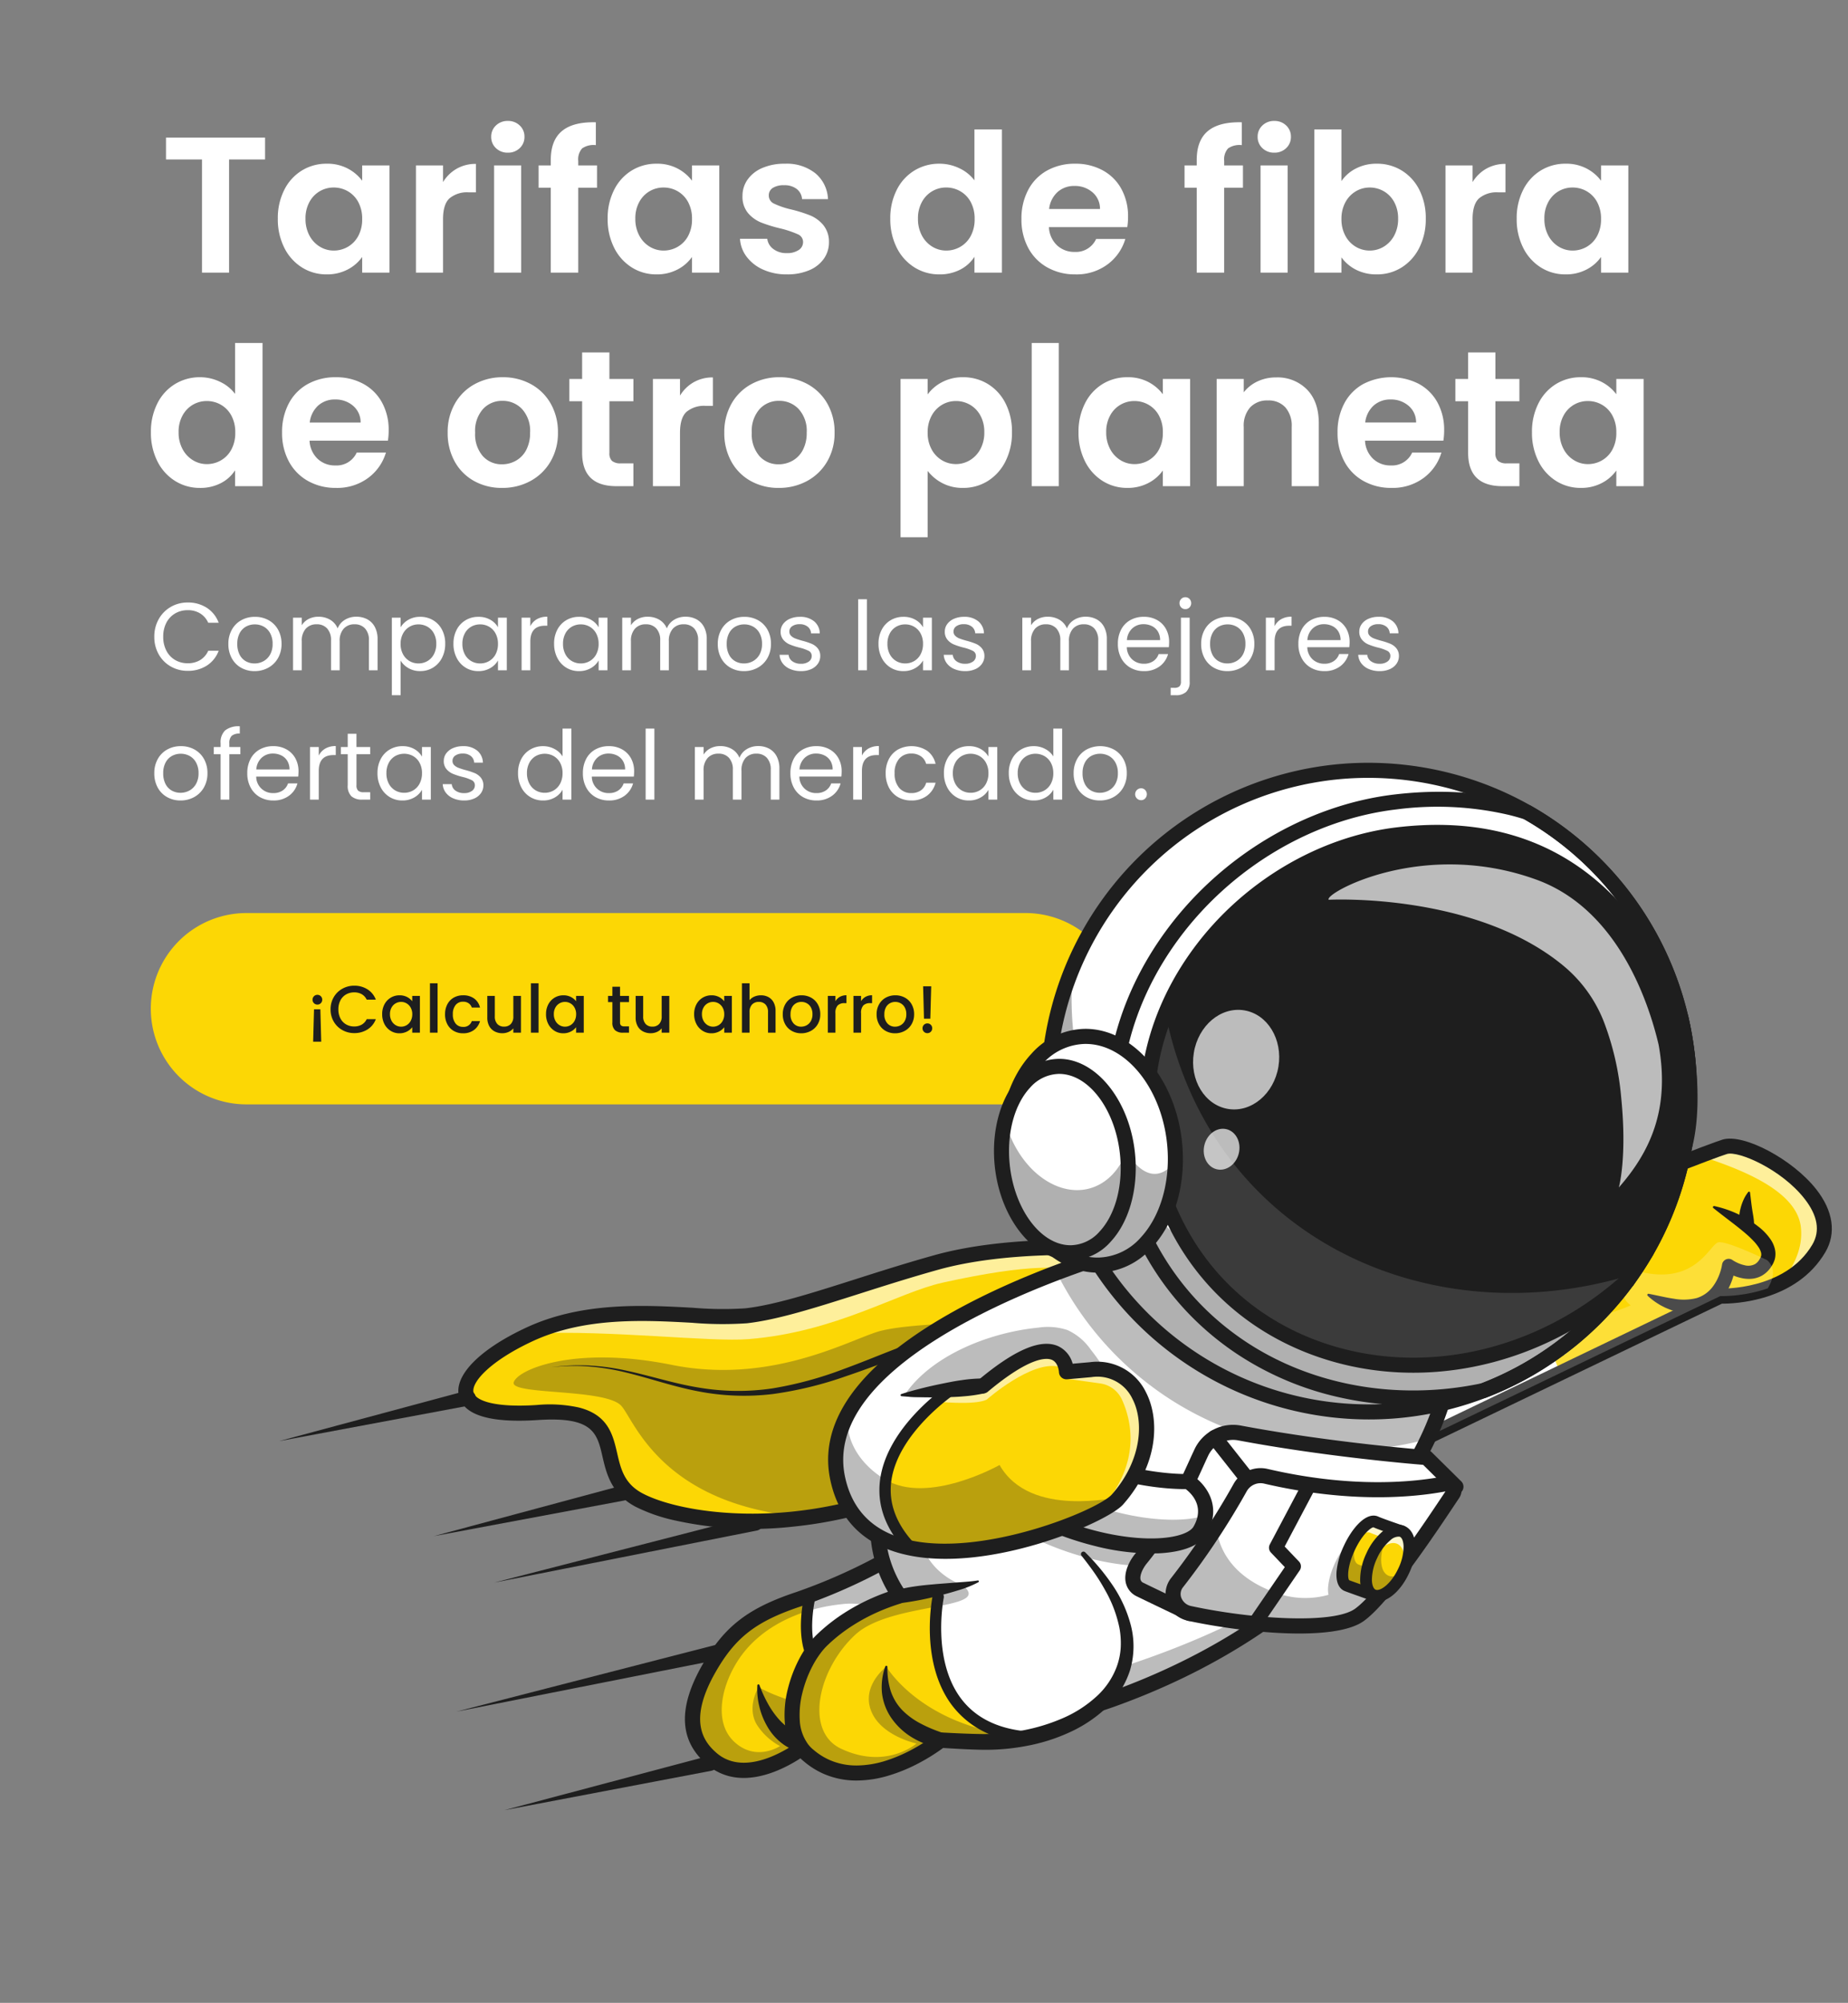 <svg xmlns="http://www.w3.org/2000/svg" xmlns:xlink="http://www.w3.org/1999/xlink" width="443" height="480" viewBox="0 0 443 480">
  <rect x="0" y="0" width="443" height="480" fill="#808080" stroke="none"/>
  <defs>
    <style>
      .cls-1, .cls-7 {
        fill: #fff;
      }

      .cls-1 {
        stroke: #707070;
      }

      .cls-2 {
        fill: none;
      }

      .cls-3 {
        clip-path: url(#clip-path);
      }

      .cls-4 {
        fill: #fcd705;
      }

      .cls-5 {
        fill: rgba(0,0,0,0);
      }

      .cls-6 {
        fill: #1e1e1e;
      }

      .cls-8 {
        clip-path: url(#clip-path-2);
      }

      .cls-9 {
        clip-path: url(#clip-path-3);
      }

      .cls-10 {
        opacity: 0.6;
      }

      .cls-11 {
        clip-path: url(#clip-path-4);
      }

      .cls-12 {
        opacity: 0.2;
      }

      .cls-13 {
        clip-path: url(#clip-path-5);
      }

      .cls-14 {
        opacity: 0.3;
      }

      .cls-15 {
        clip-path: url(#clip-path-6);
      }

      .cls-16 {
        clip-path: url(#clip-path-7);
      }

      .cls-17 {
        clip-path: url(#clip-path-8);
      }

      .cls-18 {
        clip-path: url(#clip-path-9);
      }

      .cls-19 {
        clip-path: url(#clip-path-10);
      }

      .cls-20 {
        clip-path: url(#clip-path-11);
      }

      .cls-21 {
        clip-path: url(#clip-path-12);
      }

      .cls-22 {
        clip-path: url(#clip-path-13);
      }

      .cls-23 {
        clip-path: url(#clip-path-14);
      }

      .cls-24 {
        clip-path: url(#clip-path-15);
      }

      .cls-25 {
        clip-path: url(#clip-path-16);
      }

      .cls-26 {
        clip-path: url(#clip-path-17);
      }

      .cls-27 {
        opacity: 0.35;
      }

      .cls-28 {
        clip-path: url(#clip-path-18);
      }

      .cls-29 {
        fill: #3b3b3b;
      }

      .cls-30 {
        clip-path: url(#clip-path-19);
      }

      .cls-31 {
        clip-path: url(#clip-path-20);
      }

      .cls-32 {
        opacity: 0.7;
      }

      .cls-33 {
        clip-path: url(#clip-path-21);
      }

      .cls-34 {
        clip-path: url(#clip-path-22);
      }

      .cls-35 {
        clip-path: url(#clip-path-23);
      }

      .cls-36 {
        clip-path: url(#clip-path-24);
      }

      .cls-37 {
        clip-path: url(#clip-path-25);
      }

      .cls-38 {
        clip-path: url(#clip-path-26);
      }

      .cls-39 {
        opacity: 0.8;
      }

      .cls-40 {
        clip-path: url(#clip-path-27);
      }

      .cls-41 {
        clip-path: url(#clip-path-28);
      }

      .cls-42 {
        clip-path: url(#clip-path-29);
      }

      .cls-43 {
        clip-path: url(#clip-path-30);
      }
    </style>
    <clipPath id="clip-path">
      <rect id="Rectángulo_2065" data-name="Rectángulo 2065" class="cls-1" width="443" height="480" transform="translate(0 127)"/>
    </clipPath>
    <clipPath id="clip-path-2">
      <rect id="Rectángulo_2064" data-name="Rectángulo 2064" class="cls-2" width="349.186" height="296.013"/>
    </clipPath>
    <clipPath id="clip-path-3">
      <rect id="Rectángulo_2063" data-name="Rectángulo 2063" class="cls-2" width="349.185" height="296.013"/>
    </clipPath>
    <clipPath id="clip-path-4">
      <rect id="Rectángulo_2036" data-name="Rectángulo 2036" class="cls-2" width="34.32" height="29.594"/>
    </clipPath>
    <clipPath id="clip-path-5">
      <rect id="Rectángulo_2037" data-name="Rectángulo 2037" class="cls-2" width="95.344" height="73.063"/>
    </clipPath>
    <clipPath id="clip-path-6">
      <rect id="Rectángulo_2038" data-name="Rectángulo 2038" class="cls-2" width="131.656" height="58.141"/>
    </clipPath>
    <clipPath id="clip-path-7">
      <rect id="Rectángulo_2039" data-name="Rectángulo 2039" class="cls-2" width="134.826" height="53.494"/>
    </clipPath>
    <clipPath id="clip-path-8">
      <rect id="Rectángulo_2040" data-name="Rectángulo 2040" class="cls-2" width="146.058" height="114.916"/>
    </clipPath>
    <clipPath id="clip-path-9">
      <rect id="Rectángulo_2041" data-name="Rectángulo 2041" class="cls-2" width="56.755" height="71.875"/>
    </clipPath>
    <clipPath id="clip-path-10">
      <rect id="Rectángulo_2042" data-name="Rectángulo 2042" class="cls-2" width="28.053" height="21.801"/>
    </clipPath>
    <clipPath id="clip-path-11">
      <rect id="Rectángulo_2043" data-name="Rectángulo 2043" class="cls-2" width="70.031" height="29.44"/>
    </clipPath>
    <clipPath id="clip-path-12">
      <rect id="Rectángulo_2044" data-name="Rectángulo 2044" class="cls-2" width="72.147" height="28.424"/>
    </clipPath>
    <clipPath id="clip-path-13">
      <rect id="Rectángulo_2045" data-name="Rectángulo 2045" class="cls-2" width="25.792" height="26.445"/>
    </clipPath>
    <clipPath id="clip-path-14">
      <rect id="Rectángulo_2046" data-name="Rectángulo 2046" class="cls-2" width="46.047" height="24.803"/>
    </clipPath>
    <clipPath id="clip-path-15">
      <rect id="Rectángulo_2047" data-name="Rectángulo 2047" class="cls-2" width="22.252" height="31.227"/>
    </clipPath>
    <clipPath id="clip-path-16">
      <rect id="Rectángulo_2048" data-name="Rectángulo 2048" class="cls-2" width="26.778" height="18.067"/>
    </clipPath>
    <clipPath id="clip-path-17">
      <rect id="Rectángulo_2049" data-name="Rectángulo 2049" class="cls-2" width="96.43" height="65.176"/>
    </clipPath>
    <clipPath id="clip-path-18">
      <rect id="Rectángulo_2050" data-name="Rectángulo 2050" class="cls-2" width="153.731" height="88.696"/>
    </clipPath>
    <clipPath id="clip-path-19">
      <rect id="Rectángulo_2051" data-name="Rectángulo 2051" class="cls-2" width="40.432" height="29.075"/>
    </clipPath>
    <clipPath id="clip-path-20">
      <rect id="Rectángulo_2052" data-name="Rectángulo 2052" class="cls-2" width="33.386" height="27.393"/>
    </clipPath>
    <clipPath id="clip-path-21">
      <rect id="Rectángulo_2053" data-name="Rectángulo 2053" class="cls-2" width="89.189" height="67.142"/>
    </clipPath>
    <clipPath id="clip-path-22">
      <rect id="Rectángulo_2054" data-name="Rectángulo 2054" class="cls-2" width="20.577" height="23.924"/>
    </clipPath>
    <clipPath id="clip-path-23">
      <rect id="Rectángulo_2055" data-name="Rectángulo 2055" class="cls-2" width="8.486" height="9.887"/>
    </clipPath>
    <clipPath id="clip-path-24">
      <rect id="Rectángulo_2056" data-name="Rectángulo 2056" class="cls-2" width="54.609" height="24.018"/>
    </clipPath>
    <clipPath id="clip-path-25">
      <rect id="Rectángulo_2057" data-name="Rectángulo 2057" class="cls-2" width="50.265" height="27.784"/>
    </clipPath>
    <clipPath id="clip-path-26">
      <rect id="Rectángulo_2058" data-name="Rectángulo 2058" class="cls-2" width="4.239" height="9.678"/>
    </clipPath>
    <clipPath id="clip-path-27">
      <rect id="Rectángulo_2059" data-name="Rectángulo 2059" class="cls-2" width="11.298" height="17.196"/>
    </clipPath>
    <clipPath id="clip-path-28">
      <rect id="Rectángulo_2060" data-name="Rectángulo 2060" class="cls-2" width="9.736" height="13.656"/>
    </clipPath>
    <clipPath id="clip-path-29">
      <rect id="Rectángulo_2061" data-name="Rectángulo 2061" class="cls-2" width="8.88" height="9.934"/>
    </clipPath>
    <clipPath id="clip-path-30">
      <rect id="Rectángulo_2062" data-name="Rectángulo 2062" class="cls-2" width="8.523" height="14.831"/>
    </clipPath>
  </defs>
  <g id="Enmascarar_grupo_42" data-name="Enmascarar grupo 42" class="cls-3" transform="translate(0 -127)">
    <g id="Grupo_2535" data-name="Grupo 2535">
      <path id="Intersección_46_escritorio" data-name="Intersección 46 escritorio" class="cls-4" d="M22.927,45.853A22.927,22.927,0,0,1,22.927,0H209.674a22.927,22.927,0,1,1,0,45.853Z" transform="translate(36 345.82)"/>
      <path id="Intersección_46_escritorio_-_Contorno" data-name="Intersección 46 escritorio - Contorno" class="cls-5" d="M209.674,46.353H22.927A23.433,23.433,0,0,1,13.808,1.341,23.281,23.281,0,0,1,22.927-.5H209.674a23.433,23.433,0,0,1,9.119,45.012A23.281,23.281,0,0,1,209.674,46.353ZM22.927.5A22.433,22.433,0,0,0,14.2,43.591a22.286,22.286,0,0,0,8.729,1.762H209.674A22.433,22.433,0,0,0,218.4,2.262,22.286,22.286,0,0,0,209.674.5Z" transform="translate(36 345.82)"/>
      <path id="_LLAMADME_GRATIS_escritorio" data-name="¡LLAMADME GRATIS! escritorio" class="cls-6" d="M2.576-9.072a1.111,1.111,0,0,1,.816.336,1.13,1.13,0,0,1,.336.832,1.13,1.13,0,0,1-.336.832,1.111,1.111,0,0,1-.816.336,1.13,1.13,0,0,1-.832-.336A1.13,1.13,0,0,1,1.408-7.9a1.13,1.13,0,0,1,.336-.832A1.13,1.13,0,0,1,2.576-9.072ZM1.76-5.6H3.28l.208,7.76H1.552Zm3.968.016a5.679,5.679,0,0,1,.76-2.928,5.411,5.411,0,0,1,2.064-2.024,5.76,5.76,0,0,1,2.856-.728,5.8,5.8,0,0,1,3.16.872A4.965,4.965,0,0,1,16.576-7.92H14.384a2.939,2.939,0,0,0-1.2-1.312,3.561,3.561,0,0,0-1.776-.432,3.881,3.881,0,0,0-1.968.5A3.452,3.452,0,0,0,8.088-7.744,4.575,4.575,0,0,0,7.6-5.584a4.575,4.575,0,0,0,.488,2.16A3.506,3.506,0,0,0,9.44-1.992a3.833,3.833,0,0,0,1.968.5,3.561,3.561,0,0,0,1.776-.432,2.939,2.939,0,0,0,1.2-1.312h2.192A4.923,4.923,0,0,1,14.568-.768,5.842,5.842,0,0,1,11.408.1,5.747,5.747,0,0,1,8.544-.632,5.428,5.428,0,0,1,6.488-2.656,5.679,5.679,0,0,1,5.728-5.584ZM18.1-4.448A4.879,4.879,0,0,1,18.648-6.8a4.046,4.046,0,0,1,1.5-1.592,4.029,4.029,0,0,1,2.1-.568,3.848,3.848,0,0,1,1.816.408,3.685,3.685,0,0,1,1.24,1.016v-1.28h1.84V0h-1.84V-1.312a3.622,3.622,0,0,1-1.264,1.04,3.9,3.9,0,0,1-1.824.416,3.877,3.877,0,0,1-2.08-.584,4.142,4.142,0,0,1-1.5-1.632A5.021,5.021,0,0,1,18.1-4.448Zm7.216.032A3.192,3.192,0,0,0,24.936-6a2.639,2.639,0,0,0-.984-1.024,2.574,2.574,0,0,0-1.312-.352,2.62,2.62,0,0,0-1.312.344,2.594,2.594,0,0,0-.984,1.008,3.147,3.147,0,0,0-.376,1.576,3.284,3.284,0,0,0,.376,1.6A2.653,2.653,0,0,0,21.336-1.8a2.544,2.544,0,0,0,1.3.36,2.574,2.574,0,0,0,1.312-.352,2.626,2.626,0,0,0,.984-1.032A3.238,3.238,0,0,0,25.312-4.416Zm6.064-7.424V0H29.552V-11.84Zm1.792,7.424a5,5,0,0,1,.552-2.392A3.926,3.926,0,0,1,35.248-8.4a4.42,4.42,0,0,1,2.24-.56,4.4,4.4,0,0,1,2.648.76,3.741,3.741,0,0,1,1.416,2.168H39.584a2.081,2.081,0,0,0-.768-1.024,2.268,2.268,0,0,0-1.328-.368,2.208,2.208,0,0,0-1.784.792,3.351,3.351,0,0,0-.664,2.216A3.384,3.384,0,0,0,35.7-2.192a2.2,2.2,0,0,0,1.784.8,2.024,2.024,0,0,0,2.1-1.392h1.968a3.94,3.94,0,0,1-1.44,2.136,4.25,4.25,0,0,1-2.624.792,4.371,4.371,0,0,1-2.24-.568,3.981,3.981,0,0,1-1.528-1.6A5,5,0,0,1,33.168-4.416Zm18.192-4.4V0H49.536V-1.04a2.952,2.952,0,0,1-1.128.856,3.577,3.577,0,0,1-1.48.312A3.953,3.953,0,0,1,45.064-.3a3.121,3.121,0,0,1-1.3-1.28A4.152,4.152,0,0,1,43.3-3.632V-8.816H45.1V-3.9A2.559,2.559,0,0,0,45.7-2.088a2.107,2.107,0,0,0,1.616.632,2.133,2.133,0,0,0,1.624-.632,2.537,2.537,0,0,0,.6-1.816V-8.816Zm4.224-3.024V0H53.76V-11.84Zm1.792,7.392A4.879,4.879,0,0,1,57.928-6.8a4.046,4.046,0,0,1,1.5-1.592,4.029,4.029,0,0,1,2.1-.568,3.849,3.849,0,0,1,1.816.408,3.685,3.685,0,0,1,1.24,1.016v-1.28h1.84V0h-1.84V-1.312a3.622,3.622,0,0,1-1.264,1.04A3.9,3.9,0,0,1,61.5.144a3.877,3.877,0,0,1-2.08-.584,4.142,4.142,0,0,1-1.5-1.632A5.021,5.021,0,0,1,57.376-4.448Zm7.216.032A3.192,3.192,0,0,0,64.216-6a2.639,2.639,0,0,0-.984-1.024,2.574,2.574,0,0,0-1.312-.352,2.62,2.62,0,0,0-1.312.344,2.594,2.594,0,0,0-.984,1.008,3.147,3.147,0,0,0-.376,1.576,3.284,3.284,0,0,0,.376,1.6A2.653,2.653,0,0,0,60.616-1.8a2.544,2.544,0,0,0,1.3.36,2.574,2.574,0,0,0,1.312-.352,2.626,2.626,0,0,0,.984-1.032A3.238,3.238,0,0,0,64.592-4.416ZM75.12-7.328v4.88a.937.937,0,0,0,.232.712,1.154,1.154,0,0,0,.792.216h1.12V0h-1.44a2.776,2.776,0,0,1-1.888-.576,2.374,2.374,0,0,1-.656-1.872v-4.88H72.24V-8.816h1.04v-2.192h1.84v2.192h2.144v1.488ZM86.928-8.816V0H85.1V-1.04a2.952,2.952,0,0,1-1.128.856A3.577,3.577,0,0,1,82.5.128,3.953,3.953,0,0,1,80.632-.3a3.121,3.121,0,0,1-1.3-1.28,4.152,4.152,0,0,1-.472-2.048V-8.816h1.808V-3.9a2.559,2.559,0,0,0,.592,1.816,2.107,2.107,0,0,0,1.616.632A2.133,2.133,0,0,0,84.5-2.088,2.537,2.537,0,0,0,85.1-3.9V-8.816ZM92.88-4.448A4.879,4.879,0,0,1,93.432-6.8a4.046,4.046,0,0,1,1.5-1.592,4.029,4.029,0,0,1,2.1-.568,3.849,3.849,0,0,1,1.816.408,3.685,3.685,0,0,1,1.24,1.016v-1.28h1.84V0H100.1V-1.312a3.622,3.622,0,0,1-1.264,1.04,3.9,3.9,0,0,1-1.824.416,3.877,3.877,0,0,1-2.08-.584,4.142,4.142,0,0,1-1.5-1.632A5.021,5.021,0,0,1,92.88-4.448Zm7.216.032A3.192,3.192,0,0,0,99.72-6a2.639,2.639,0,0,0-.984-1.024,2.574,2.574,0,0,0-1.312-.352,2.62,2.62,0,0,0-1.312.344,2.594,2.594,0,0,0-.984,1.008,3.147,3.147,0,0,0-.376,1.576,3.284,3.284,0,0,0,.376,1.6A2.653,2.653,0,0,0,96.12-1.8a2.544,2.544,0,0,0,1.3.36,2.574,2.574,0,0,0,1.312-.352,2.626,2.626,0,0,0,.984-1.032A3.238,3.238,0,0,0,100.1-4.416Zm8.8-4.544a3.7,3.7,0,0,1,1.8.432,3.075,3.075,0,0,1,1.248,1.28A4.271,4.271,0,0,1,112.4-5.2V0h-1.808V-4.928A2.559,2.559,0,0,0,110-6.744a2.107,2.107,0,0,0-1.616-.632,2.133,2.133,0,0,0-1.624.632,2.537,2.537,0,0,0-.6,1.816V0h-1.824V-11.84h1.824v4.048a3.058,3.058,0,0,1,1.176-.864A3.932,3.932,0,0,1,108.9-8.96Zm9.648,9.1a4.515,4.515,0,0,1-2.256-.568,4.08,4.08,0,0,1-1.584-1.6,4.826,4.826,0,0,1-.576-2.392A4.734,4.734,0,0,1,114.72-6.8a4.089,4.089,0,0,1,1.616-1.6,4.689,4.689,0,0,1,2.288-.56,4.689,4.689,0,0,1,2.288.56,4.089,4.089,0,0,1,1.616,1.6,4.734,4.734,0,0,1,.592,2.384,4.635,4.635,0,0,1-.608,2.384,4.21,4.21,0,0,1-1.656,1.608A4.773,4.773,0,0,1,118.544.144Zm0-1.584a2.714,2.714,0,0,0,1.32-.336,2.56,2.56,0,0,0,1-1.008,3.241,3.241,0,0,0,.384-1.632,3.308,3.308,0,0,0-.368-1.624,2.484,2.484,0,0,0-.976-1,2.669,2.669,0,0,0-1.312-.336,2.625,2.625,0,0,0-1.3.336,2.4,2.4,0,0,0-.952,1,3.432,3.432,0,0,0-.352,1.624,3.093,3.093,0,0,0,.728,2.2A2.406,2.406,0,0,0,118.544-1.44Zm8.208-6.1a2.865,2.865,0,0,1,1.064-1.048,3.147,3.147,0,0,1,1.576-.376v1.888h-.464a2.221,2.221,0,0,0-1.624.544,2.6,2.6,0,0,0-.552,1.888V0h-1.824V-8.816h1.824Zm6.144,0a2.864,2.864,0,0,1,1.064-1.048,3.147,3.147,0,0,1,1.576-.376v1.888h-.464a2.221,2.221,0,0,0-1.624.544A2.6,2.6,0,0,0,132.9-4.64V0h-1.824V-8.816H132.9ZM141.04.144a4.515,4.515,0,0,1-2.256-.568,4.08,4.08,0,0,1-1.584-1.6,4.826,4.826,0,0,1-.576-2.392,4.734,4.734,0,0,1,.592-2.384,4.089,4.089,0,0,1,1.616-1.6,4.689,4.689,0,0,1,2.288-.56,4.689,4.689,0,0,1,2.288.56,4.089,4.089,0,0,1,1.616,1.6,4.734,4.734,0,0,1,.592,2.384,4.635,4.635,0,0,1-.608,2.384,4.21,4.21,0,0,1-1.656,1.608A4.773,4.773,0,0,1,141.04.144Zm0-1.584a2.714,2.714,0,0,0,1.32-.336,2.56,2.56,0,0,0,1-1.008,3.241,3.241,0,0,0,.384-1.632,3.308,3.308,0,0,0-.368-1.624,2.484,2.484,0,0,0-.976-1,2.669,2.669,0,0,0-1.312-.336,2.624,2.624,0,0,0-1.3.336,2.4,2.4,0,0,0-.952,1,3.432,3.432,0,0,0-.352,1.624,3.093,3.093,0,0,0,.728,2.2A2.406,2.406,0,0,0,141.04-1.44Zm8.672-9.68L149.5-3.36h-1.52l-.208-7.76ZM148.8.112a1.13,1.13,0,0,1-.832-.336,1.13,1.13,0,0,1-.336-.832,1.13,1.13,0,0,1,.336-.832,1.13,1.13,0,0,1,.832-.336,1.111,1.111,0,0,1,.816.336,1.13,1.13,0,0,1,.336.832,1.13,1.13,0,0,1-.336.832A1.111,1.111,0,0,1,148.8.112Z" transform="translate(73.516 374.492)"/>
      <path id="Asistencia_escritorio" data-name="Asistencia escritorio" class="cls-7" d="M.989-8.027a8.435,8.435,0,0,1,1.058-4.22A7.686,7.686,0,0,1,4.933-15.18a7.959,7.959,0,0,1,4.06-1.058,8.237,8.237,0,0,1,4.577,1.265,7.249,7.249,0,0,1,2.852,3.588H13.915a5.034,5.034,0,0,0-1.921-2.231,5.557,5.557,0,0,0-3-.782,5.846,5.846,0,0,0-3.013.782A5.468,5.468,0,0,0,3.887-11.4a7.117,7.117,0,0,0-.759,3.369,7.065,7.065,0,0,0,.759,3.347A5.468,5.468,0,0,0,5.98-2.461a5.846,5.846,0,0,0,3.013.782,5.621,5.621,0,0,0,3-.771,4.962,4.962,0,0,0,1.921-2.219h2.507A7.2,7.2,0,0,1,13.57-1.115,8.294,8.294,0,0,1,8.993.138,8.027,8.027,0,0,1,4.933-.909,7.625,7.625,0,0,1,2.047-3.818,8.372,8.372,0,0,1,.989-8.027ZM25.024.207a6.453,6.453,0,0,1-3.208-.8,5.731,5.731,0,0,1-2.254-2.288,7.016,7.016,0,0,1-.816-3.439,6.814,6.814,0,0,1,.84-3.416,5.785,5.785,0,0,1,2.288-2.277,6.639,6.639,0,0,1,3.243-.793,6.639,6.639,0,0,1,3.243.793,5.805,5.805,0,0,1,2.288,2.266,6.8,6.8,0,0,1,.839,3.427,6.716,6.716,0,0,1-.862,3.439A5.978,5.978,0,0,1,28.29-.6,6.694,6.694,0,0,1,25.024.207Zm0-1.84a4.419,4.419,0,0,0,2.116-.529,4.025,4.025,0,0,0,1.6-1.587,5.083,5.083,0,0,0,.609-2.576,5.162,5.162,0,0,0-.6-2.576,3.916,3.916,0,0,0-1.564-1.576,4.363,4.363,0,0,0-2.093-.517,4.344,4.344,0,0,0-2.1.517A3.794,3.794,0,0,0,21.459-8.9a5.33,5.33,0,0,0-.575,2.576,5.473,5.473,0,0,0,.563,2.6,3.745,3.745,0,0,0,1.507,1.576A4.232,4.232,0,0,0,25.024-1.633Zm24.38-11.2a5.513,5.513,0,0,1,2.622.61A4.4,4.4,0,0,1,53.843-10.4a6.1,6.1,0,0,1,.667,2.967V0H52.44V-7.13a4.084,4.084,0,0,0-.932-2.886,3.274,3.274,0,0,0-2.518-1,3.365,3.365,0,0,0-2.6,1.047,4.3,4.3,0,0,0-.966,3.025V0h-2.07V-7.13a4.084,4.084,0,0,0-.932-2.886,3.274,3.274,0,0,0-2.518-1,3.365,3.365,0,0,0-2.6,1.047,4.3,4.3,0,0,0-.966,3.025V0H34.247V-12.6H36.34v1.817a4.136,4.136,0,0,1,1.667-1.518,5.05,5.05,0,0,1,2.312-.529,5.454,5.454,0,0,1,2.806.713,4.351,4.351,0,0,1,1.817,2.093A4.134,4.134,0,0,1,46.69-12.1,5.149,5.149,0,0,1,49.4-12.834ZM60.03-10.281a4.991,4.991,0,0,1,1.852-1.806,5.539,5.539,0,0,1,2.864-.724,5.9,5.9,0,0,1,3.048.8,5.674,5.674,0,0,1,2.15,2.266,7.08,7.08,0,0,1,.782,3.393,7.235,7.235,0,0,1-.782,3.4,5.78,5.78,0,0,1-2.15,2.323,5.773,5.773,0,0,1-3.048.828A5.493,5.493,0,0,1,61.9-.518,5.181,5.181,0,0,1,60.03-2.323v8.3H57.937V-12.6H60.03Zm8.556,3.933a5.124,5.124,0,0,0-.575-2.484,3.981,3.981,0,0,0-1.553-1.61,4.3,4.3,0,0,0-2.15-.552,4.186,4.186,0,0,0-2.127.563A4.12,4.12,0,0,0,60.617-8.8a5.059,5.059,0,0,0-.587,2.472,5.109,5.109,0,0,0,.587,2.5A4.12,4.12,0,0,0,62.181-2.2a4.186,4.186,0,0,0,2.127.564,4.229,4.229,0,0,0,2.15-.564,4.043,4.043,0,0,0,1.553-1.633A5.243,5.243,0,0,0,68.586-6.348Zm4.117,0a7.08,7.08,0,0,1,.782-3.393,5.674,5.674,0,0,1,2.15-2.266,5.9,5.9,0,0,1,3.048-.8,5.593,5.593,0,0,1,2.875.713A4.751,4.751,0,0,1,83.375-10.3v-2.3h2.116V0H83.375V-2.346A4.931,4.931,0,0,1,81.523-.518,5.539,5.539,0,0,1,78.66.207a5.713,5.713,0,0,1-3.036-.828,5.807,5.807,0,0,1-2.139-2.323A7.234,7.234,0,0,1,72.7-6.348Zm10.672.023A5.124,5.124,0,0,0,82.8-8.809a4.06,4.06,0,0,0-1.552-1.622,4.229,4.229,0,0,0-2.15-.563,4.235,4.235,0,0,0-2.139.552,4,4,0,0,0-1.541,1.61,5.124,5.124,0,0,0-.575,2.484,5.242,5.242,0,0,0,.575,2.519A4.068,4.068,0,0,0,76.958-2.2a4.168,4.168,0,0,0,2.139.564,4.229,4.229,0,0,0,2.15-.564A4.043,4.043,0,0,0,82.8-3.829,5.192,5.192,0,0,0,83.375-6.325Zm7.751-4.232A4.015,4.015,0,0,1,92.7-12.236a4.87,4.87,0,0,1,2.5-.6v2.162h-.552q-3.519,0-3.519,3.818V0H89.033V-12.6h2.093Zm5.7,4.209a7.08,7.08,0,0,1,.782-3.393,5.674,5.674,0,0,1,2.15-2.266,5.9,5.9,0,0,1,3.048-.8,5.593,5.593,0,0,1,2.875.713A4.751,4.751,0,0,1,107.5-10.3v-2.3h2.116V0H107.5V-2.346a4.931,4.931,0,0,1-1.852,1.828,5.539,5.539,0,0,1-2.864.725,5.713,5.713,0,0,1-3.036-.828,5.807,5.807,0,0,1-2.139-2.323A7.234,7.234,0,0,1,96.83-6.348Zm10.672.023a5.124,5.124,0,0,0-.575-2.484,4.06,4.06,0,0,0-1.552-1.622,4.229,4.229,0,0,0-2.15-.563,4.235,4.235,0,0,0-2.139.552,4,4,0,0,0-1.541,1.61,5.124,5.124,0,0,0-.575,2.484,5.242,5.242,0,0,0,.575,2.519A4.068,4.068,0,0,0,101.085-2.2a4.168,4.168,0,0,0,2.139.564,4.229,4.229,0,0,0,2.15-.564,4.043,4.043,0,0,0,1.552-1.633A5.192,5.192,0,0,0,107.5-6.325Zm20.815-6.509a5.513,5.513,0,0,1,2.622.61,4.4,4.4,0,0,1,1.817,1.828,6.1,6.1,0,0,1,.667,2.967V0h-2.07V-7.13a4.084,4.084,0,0,0-.932-2.886,3.274,3.274,0,0,0-2.518-1,3.365,3.365,0,0,0-2.6,1.047,4.3,4.3,0,0,0-.966,3.025V0h-2.07V-7.13a4.084,4.084,0,0,0-.931-2.886,3.274,3.274,0,0,0-2.519-1,3.365,3.365,0,0,0-2.6,1.047,4.3,4.3,0,0,0-.966,3.025V0H113.16V-12.6h2.093v1.817a4.136,4.136,0,0,1,1.668-1.518,5.05,5.05,0,0,1,2.312-.529,5.454,5.454,0,0,1,2.806.713,4.351,4.351,0,0,1,1.817,2.093A4.134,4.134,0,0,1,125.6-12.1,5.149,5.149,0,0,1,128.317-12.834ZM142.347.207a6.453,6.453,0,0,1-3.209-.8,5.731,5.731,0,0,1-2.254-2.288,7.016,7.016,0,0,1-.816-3.439,6.814,6.814,0,0,1,.84-3.416,5.785,5.785,0,0,1,2.288-2.277,6.639,6.639,0,0,1,3.243-.793,6.639,6.639,0,0,1,3.243.793,5.805,5.805,0,0,1,2.288,2.266,6.8,6.8,0,0,1,.84,3.427,6.716,6.716,0,0,1-.863,3.439A5.978,5.978,0,0,1,145.613-.6,6.694,6.694,0,0,1,142.347.207Zm0-1.84a4.419,4.419,0,0,0,2.116-.529,4.025,4.025,0,0,0,1.6-1.587,5.083,5.083,0,0,0,.609-2.576,5.162,5.162,0,0,0-.6-2.576,3.916,3.916,0,0,0-1.564-1.576,4.363,4.363,0,0,0-2.093-.517,4.344,4.344,0,0,0-2.1.517A3.794,3.794,0,0,0,138.782-8.9a5.33,5.33,0,0,0-.575,2.576,5.474,5.474,0,0,0,.563,2.6,3.745,3.745,0,0,0,1.507,1.576A4.232,4.232,0,0,0,142.347-1.633ZM156.032.207a6.519,6.519,0,0,1-2.6-.494,4.384,4.384,0,0,1-1.817-1.38A3.672,3.672,0,0,1,150.88-3.7h2.162a2.122,2.122,0,0,0,.885,1.541,3.37,3.37,0,0,0,2.082.6,3.029,3.029,0,0,0,1.886-.529,1.616,1.616,0,0,0,.69-1.334,1.315,1.315,0,0,0-.736-1.23,10.32,10.32,0,0,0-2.277-.794,16.735,16.735,0,0,1-2.288-.747,4.06,4.06,0,0,1-1.518-1.127,2.941,2.941,0,0,1-.633-1.967,2.98,2.98,0,0,1,.575-1.771,3.9,3.9,0,0,1,1.633-1.276,5.876,5.876,0,0,1,2.415-.472,5.157,5.157,0,0,1,3.381,1.058,3.812,3.812,0,0,1,1.38,2.9h-2.093a2.163,2.163,0,0,0-.794-1.587,2.959,2.959,0,0,0-1.943-.6,3,3,0,0,0-1.794.483,1.493,1.493,0,0,0-.667,1.265,1.387,1.387,0,0,0,.4,1.024,2.94,2.94,0,0,0,1.012.644,17.437,17.437,0,0,0,1.69.54,18.209,18.209,0,0,1,2.208.725A3.861,3.861,0,0,1,160-5.29a2.86,2.86,0,0,1,.632,1.863,3.19,3.19,0,0,1-.575,1.863,3.835,3.835,0,0,1-1.621,1.3A5.8,5.8,0,0,1,156.032.207ZM171.81-17.02V0h-2.093V-17.02Zm2.783,10.672a7.08,7.08,0,0,1,.782-3.393,5.674,5.674,0,0,1,2.15-2.266,5.9,5.9,0,0,1,3.048-.8,5.593,5.593,0,0,1,2.875.713,4.751,4.751,0,0,1,1.817,1.794v-2.3h2.116V0h-2.116V-2.346a4.931,4.931,0,0,1-1.852,1.828,5.539,5.539,0,0,1-2.863.725,5.713,5.713,0,0,1-3.036-.828,5.807,5.807,0,0,1-2.139-2.323A7.235,7.235,0,0,1,174.593-6.348Zm10.672.023a5.124,5.124,0,0,0-.575-2.484,4.06,4.06,0,0,0-1.553-1.622,4.229,4.229,0,0,0-2.15-.563,4.235,4.235,0,0,0-2.139.552,4,4,0,0,0-1.541,1.61,5.124,5.124,0,0,0-.575,2.484,5.243,5.243,0,0,0,.575,2.519A4.068,4.068,0,0,0,178.848-2.2a4.167,4.167,0,0,0,2.139.564,4.229,4.229,0,0,0,2.15-.564,4.043,4.043,0,0,0,1.553-1.633A5.192,5.192,0,0,0,185.265-6.325ZM195.385.207a6.519,6.519,0,0,1-2.6-.494,4.384,4.384,0,0,1-1.817-1.38,3.672,3.672,0,0,1-.736-2.036h2.162a2.122,2.122,0,0,0,.885,1.541,3.37,3.37,0,0,0,2.082.6,3.029,3.029,0,0,0,1.886-.529,1.616,1.616,0,0,0,.69-1.334,1.315,1.315,0,0,0-.736-1.23,10.32,10.32,0,0,0-2.277-.794,16.735,16.735,0,0,1-2.288-.747,4.06,4.06,0,0,1-1.518-1.127,2.941,2.941,0,0,1-.633-1.967,2.98,2.98,0,0,1,.575-1.771,3.9,3.9,0,0,1,1.633-1.276,5.876,5.876,0,0,1,2.415-.472,5.157,5.157,0,0,1,3.381,1.058,3.812,3.812,0,0,1,1.38,2.9h-2.093a2.163,2.163,0,0,0-.794-1.587,2.959,2.959,0,0,0-1.943-.6,3,3,0,0,0-1.794.483,1.493,1.493,0,0,0-.667,1.265,1.387,1.387,0,0,0,.4,1.024,2.94,2.94,0,0,0,1.012.644,17.437,17.437,0,0,0,1.69.54,18.209,18.209,0,0,1,2.208.725,3.861,3.861,0,0,1,1.46,1.069,2.86,2.86,0,0,1,.632,1.863,3.19,3.19,0,0,1-.575,1.863,3.835,3.835,0,0,1-1.621,1.3A5.8,5.8,0,0,1,195.385.207Zm28.842-13.041a5.513,5.513,0,0,1,2.622.61,4.4,4.4,0,0,1,1.817,1.828,6.1,6.1,0,0,1,.667,2.967V0h-2.07V-7.13a4.084,4.084,0,0,0-.932-2.886,3.274,3.274,0,0,0-2.519-1,3.365,3.365,0,0,0-2.6,1.047,4.3,4.3,0,0,0-.966,3.025V0h-2.07V-7.13a4.084,4.084,0,0,0-.932-2.886,3.274,3.274,0,0,0-2.518-1,3.365,3.365,0,0,0-2.6,1.047,4.3,4.3,0,0,0-.966,3.025V0H209.07V-12.6h2.093v1.817a4.136,4.136,0,0,1,1.667-1.518,5.05,5.05,0,0,1,2.312-.529,5.454,5.454,0,0,1,2.806.713,4.351,4.351,0,0,1,1.817,2.093,4.134,4.134,0,0,1,1.748-2.07A5.149,5.149,0,0,1,224.227-12.834ZM244.26-6.785a12.316,12.316,0,0,1-.069,1.265H234.117a4.075,4.075,0,0,0,1.276,2.91,4.06,4.06,0,0,0,2.818,1.046,3.87,3.87,0,0,0,2.266-.632,3.348,3.348,0,0,0,1.276-1.691h2.254a5.418,5.418,0,0,1-2.024,2.956A6.109,6.109,0,0,1,238.211.207,6.371,6.371,0,0,1,235-.6a5.7,5.7,0,0,1-2.219-2.288,7.1,7.1,0,0,1-.805-3.439,7.2,7.2,0,0,1,.782-3.427,5.49,5.49,0,0,1,2.2-2.266,6.538,6.538,0,0,1,3.255-.793,6.326,6.326,0,0,1,3.174.782,5.415,5.415,0,0,1,2.128,2.151A6.347,6.347,0,0,1,244.26-6.785ZM242.1-7.222a3.861,3.861,0,0,0-.529-2.058,3.44,3.44,0,0,0-1.437-1.311,4.484,4.484,0,0,0-2.012-.448,3.879,3.879,0,0,0-2.7,1.012,4.123,4.123,0,0,0-1.277,2.806Zm6.049-7.429a1.339,1.339,0,0,1-1-.414,1.4,1.4,0,0,1-.4-1.012,1.4,1.4,0,0,1,.4-1.012,1.339,1.339,0,0,1,1-.414,1.339,1.339,0,0,1,1,.414,1.4,1.4,0,0,1,.4,1.012,1.4,1.4,0,0,1-.4,1.012A1.339,1.339,0,0,1,248.147-14.651Zm1.035,17.388a3.193,3.193,0,0,1-.851,2.461,3.549,3.549,0,0,1-2.484.782h-1.219V4.209h.874a1.749,1.749,0,0,0,1.23-.345,1.59,1.59,0,0,0,.356-1.173V-12.6h2.093Zm9.039-2.53a6.453,6.453,0,0,1-3.209-.8,5.731,5.731,0,0,1-2.254-2.288,7.016,7.016,0,0,1-.816-3.439,6.814,6.814,0,0,1,.84-3.416,5.785,5.785,0,0,1,2.288-2.277,6.639,6.639,0,0,1,3.243-.793,6.639,6.639,0,0,1,3.243.793,5.805,5.805,0,0,1,2.289,2.266,6.8,6.8,0,0,1,.839,3.427,6.717,6.717,0,0,1-.862,3.439A5.978,5.978,0,0,1,261.487-.6,6.694,6.694,0,0,1,258.221.207Zm0-1.84a4.419,4.419,0,0,0,2.116-.529,4.025,4.025,0,0,0,1.6-1.587,5.083,5.083,0,0,0,.609-2.576,5.162,5.162,0,0,0-.6-2.576,3.916,3.916,0,0,0-1.564-1.576,4.363,4.363,0,0,0-2.093-.517,4.344,4.344,0,0,0-2.1.517,3.794,3.794,0,0,0-1.53,1.576,5.33,5.33,0,0,0-.575,2.576,5.474,5.474,0,0,0,.563,2.6,3.745,3.745,0,0,0,1.507,1.576A4.232,4.232,0,0,0,258.221-1.633Zm11.316-8.924a4.015,4.015,0,0,1,1.576-1.679,4.87,4.87,0,0,1,2.5-.6v2.162h-.552q-3.519,0-3.519,3.818V0h-2.093V-12.6h2.093Zm17.986,3.772a12.32,12.32,0,0,1-.069,1.265H277.38a4.075,4.075,0,0,0,1.277,2.91,4.06,4.06,0,0,0,2.817,1.046A3.87,3.87,0,0,0,283.74-2.2a3.348,3.348,0,0,0,1.277-1.691h2.254a5.418,5.418,0,0,1-2.024,2.956A6.109,6.109,0,0,1,281.474.207a6.371,6.371,0,0,1-3.208-.8,5.7,5.7,0,0,1-2.219-2.288,7.1,7.1,0,0,1-.8-3.439,7.2,7.2,0,0,1,.782-3.427,5.49,5.49,0,0,1,2.2-2.266,6.538,6.538,0,0,1,3.254-.793,6.326,6.326,0,0,1,3.174.782,5.415,5.415,0,0,1,2.128,2.151A6.347,6.347,0,0,1,287.523-6.785Zm-2.162-.437a3.861,3.861,0,0,0-.529-2.058,3.44,3.44,0,0,0-1.437-1.311,4.484,4.484,0,0,0-2.012-.448,3.879,3.879,0,0,0-2.7,1.012A4.123,4.123,0,0,0,277.4-7.222ZM294.745.207a6.519,6.519,0,0,1-2.6-.494,4.384,4.384,0,0,1-1.817-1.38,3.672,3.672,0,0,1-.736-2.036h2.162a2.122,2.122,0,0,0,.885,1.541,3.37,3.37,0,0,0,2.081.6,3.029,3.029,0,0,0,1.886-.529,1.616,1.616,0,0,0,.69-1.334,1.315,1.315,0,0,0-.736-1.23,10.319,10.319,0,0,0-2.277-.794A16.735,16.735,0,0,1,292-6.2a4.06,4.06,0,0,1-1.518-1.127,2.941,2.941,0,0,1-.632-1.967,2.98,2.98,0,0,1,.575-1.771,3.9,3.9,0,0,1,1.633-1.276,5.876,5.876,0,0,1,2.415-.472,5.157,5.157,0,0,1,3.381,1.058,3.812,3.812,0,0,1,1.38,2.9h-2.093a2.163,2.163,0,0,0-.793-1.587,2.959,2.959,0,0,0-1.944-.6,3,3,0,0,0-1.794.483,1.493,1.493,0,0,0-.667,1.265,1.387,1.387,0,0,0,.4,1.024,2.94,2.94,0,0,0,1.012.644,17.438,17.438,0,0,0,1.691.54,18.207,18.207,0,0,1,2.208.725,3.861,3.861,0,0,1,1.461,1.069,2.86,2.86,0,0,1,.633,1.863,3.19,3.19,0,0,1-.575,1.863,3.835,3.835,0,0,1-1.621,1.3A5.8,5.8,0,0,1,294.745.207Zm-287.477,31A6.453,6.453,0,0,1,4.059,30.4a5.731,5.731,0,0,1-2.254-2.288,7.016,7.016,0,0,1-.817-3.439,6.814,6.814,0,0,1,.839-3.416,5.785,5.785,0,0,1,2.289-2.277,6.639,6.639,0,0,1,3.243-.794,6.639,6.639,0,0,1,3.243.794,5.805,5.805,0,0,1,2.289,2.266,6.8,6.8,0,0,1,.839,3.427,6.716,6.716,0,0,1-.863,3.439A5.978,5.978,0,0,1,10.534,30.4,6.694,6.694,0,0,1,7.268,31.207Zm0-1.84a4.419,4.419,0,0,0,2.116-.529,4.025,4.025,0,0,0,1.6-1.587,5.083,5.083,0,0,0,.609-2.576,5.162,5.162,0,0,0-.6-2.576A3.916,3.916,0,0,0,9.43,20.523a4.363,4.363,0,0,0-2.093-.517,4.344,4.344,0,0,0-2.1.517A3.794,3.794,0,0,0,3.7,22.1a5.33,5.33,0,0,0-.575,2.576,5.473,5.473,0,0,0,.563,2.6A3.745,3.745,0,0,0,5.2,28.85,4.232,4.232,0,0,0,7.268,29.367ZM21.62,20.121H18.975V31H16.882V20.121H15.249V18.4h1.633v-.9a3.954,3.954,0,0,1,1.093-3.094,5.182,5.182,0,0,1,3.507-.978v1.748a2.779,2.779,0,0,0-1.944.541,2.389,2.389,0,0,0-.563,1.783v.9H21.62Zm13.938,4.094a12.317,12.317,0,0,1-.069,1.265H25.415a3.961,3.961,0,0,0,4.094,3.956,3.87,3.87,0,0,0,2.266-.633,3.348,3.348,0,0,0,1.277-1.691h2.254a5.418,5.418,0,0,1-2.024,2.956,6.109,6.109,0,0,1-3.772,1.139A6.371,6.371,0,0,1,26.3,30.4a5.7,5.7,0,0,1-2.219-2.288,7.1,7.1,0,0,1-.805-3.439,7.2,7.2,0,0,1,.782-3.427,5.49,5.49,0,0,1,2.2-2.266,6.538,6.538,0,0,1,3.254-.794,6.326,6.326,0,0,1,3.174.782,5.415,5.415,0,0,1,2.128,2.15A6.347,6.347,0,0,1,35.558,24.215ZM33.4,23.778a3.861,3.861,0,0,0-.529-2.058,3.44,3.44,0,0,0-1.437-1.311,4.484,4.484,0,0,0-2.013-.449,3.879,3.879,0,0,0-2.7,1.012,4.123,4.123,0,0,0-1.277,2.806Zm7.015-3.335a4.015,4.015,0,0,1,1.576-1.679,4.87,4.87,0,0,1,2.5-.6v2.162H43.93q-3.519,0-3.519,3.818V31H38.318V18.4h2.093Zm9.039-.322V27.55a1.767,1.767,0,0,0,.391,1.3,1.927,1.927,0,0,0,1.357.379h1.541V31H50.853a3.753,3.753,0,0,1-2.622-.805,3.455,3.455,0,0,1-.874-2.645V20.121H45.724V18.4h1.633V15.222H49.45V18.4h3.289v1.725Zm5.037,4.531a7.08,7.08,0,0,1,.782-3.393,5.674,5.674,0,0,1,2.151-2.265,5.9,5.9,0,0,1,3.048-.805,5.593,5.593,0,0,1,2.875.713A4.751,4.751,0,0,1,65.159,20.7V18.4h2.116V31H65.159V28.654a4.931,4.931,0,0,1-1.852,1.829,5.539,5.539,0,0,1-2.864.725,5.713,5.713,0,0,1-3.036-.828,5.807,5.807,0,0,1-2.139-2.323A7.235,7.235,0,0,1,54.487,24.652Zm10.672.023a5.124,5.124,0,0,0-.575-2.484,4.06,4.06,0,0,0-1.552-1.622,4.4,4.4,0,0,0-4.29-.011,4,4,0,0,0-1.541,1.61,5.124,5.124,0,0,0-.575,2.484A5.242,5.242,0,0,0,57.2,27.17,4.068,4.068,0,0,0,58.742,28.8a4.168,4.168,0,0,0,2.139.564,4.229,4.229,0,0,0,2.151-.564,4.043,4.043,0,0,0,1.552-1.633A5.192,5.192,0,0,0,65.159,24.675Zm10.12,6.532a6.519,6.519,0,0,1-2.6-.495,4.384,4.384,0,0,1-1.817-1.38,3.672,3.672,0,0,1-.736-2.035h2.162a2.122,2.122,0,0,0,.885,1.541,3.37,3.37,0,0,0,2.081.6,3.029,3.029,0,0,0,1.886-.529,1.616,1.616,0,0,0,.69-1.334,1.315,1.315,0,0,0-.736-1.23,10.319,10.319,0,0,0-2.277-.794A16.736,16.736,0,0,1,72.53,24.8a4.06,4.06,0,0,1-1.518-1.127,2.941,2.941,0,0,1-.632-1.966,2.98,2.98,0,0,1,.575-1.771,3.9,3.9,0,0,1,1.633-1.277A5.876,5.876,0,0,1,75,18.189a5.157,5.157,0,0,1,3.381,1.058,3.812,3.812,0,0,1,1.38,2.9H77.671a2.163,2.163,0,0,0-.794-1.587,2.959,2.959,0,0,0-1.943-.6,3,3,0,0,0-1.794.483,1.493,1.493,0,0,0-.667,1.265,1.387,1.387,0,0,0,.4,1.024,2.94,2.94,0,0,0,1.012.644,17.436,17.436,0,0,0,1.69.541,18.208,18.208,0,0,1,2.208.724,3.861,3.861,0,0,1,1.461,1.069,2.86,2.86,0,0,1,.632,1.863,3.19,3.19,0,0,1-.575,1.863,3.835,3.835,0,0,1-1.622,1.3A5.8,5.8,0,0,1,75.279,31.207Zm12.9-6.555a7.08,7.08,0,0,1,.782-3.393,5.674,5.674,0,0,1,2.15-2.265,5.942,5.942,0,0,1,3.07-.805,5.7,5.7,0,0,1,2.737.679,4.9,4.9,0,0,1,1.932,1.783V13.98h2.116V31H98.854V28.631a4.9,4.9,0,0,1-1.84,1.851,5.477,5.477,0,0,1-2.852.725,5.734,5.734,0,0,1-5.2-3.151A7.234,7.234,0,0,1,88.182,24.652Zm10.672.023a5.124,5.124,0,0,0-.575-2.484,4.06,4.06,0,0,0-1.552-1.622,4.4,4.4,0,0,0-4.289-.011,4,4,0,0,0-1.541,1.61,5.124,5.124,0,0,0-.575,2.484A5.242,5.242,0,0,0,90.9,27.17,4.068,4.068,0,0,0,92.437,28.8a4.167,4.167,0,0,0,2.139.564,4.229,4.229,0,0,0,2.15-.564,4.043,4.043,0,0,0,1.552-1.633A5.192,5.192,0,0,0,98.854,24.675Zm17.158-.46a12.316,12.316,0,0,1-.069,1.265H105.869a3.961,3.961,0,0,0,4.094,3.956,3.87,3.87,0,0,0,2.266-.633,3.348,3.348,0,0,0,1.276-1.691h2.254a5.418,5.418,0,0,1-2.024,2.956,6.109,6.109,0,0,1-3.772,1.139,6.371,6.371,0,0,1-3.208-.805,5.7,5.7,0,0,1-2.22-2.288,7.1,7.1,0,0,1-.805-3.439,7.2,7.2,0,0,1,.782-3.427,5.49,5.49,0,0,1,2.2-2.266,6.538,6.538,0,0,1,3.255-.794,6.326,6.326,0,0,1,3.174.782,5.415,5.415,0,0,1,2.128,2.15A6.347,6.347,0,0,1,116.012,24.215Zm-2.162-.437a3.861,3.861,0,0,0-.529-2.058,3.44,3.44,0,0,0-1.437-1.311,4.484,4.484,0,0,0-2.013-.449,3.879,3.879,0,0,0-2.7,1.012,4.123,4.123,0,0,0-1.276,2.806Zm7.015-9.8V31h-2.093V13.98Zm24.863,4.186a5.513,5.513,0,0,1,2.622.61,4.4,4.4,0,0,1,1.817,1.828,6.1,6.1,0,0,1,.667,2.967V31h-2.07V23.87a4.084,4.084,0,0,0-.932-2.886,3.274,3.274,0,0,0-2.519-1,3.365,3.365,0,0,0-2.6,1.046,4.3,4.3,0,0,0-.966,3.025V31h-2.07V23.87a4.084,4.084,0,0,0-.932-2.886,3.274,3.274,0,0,0-2.518-1,3.365,3.365,0,0,0-2.6,1.046,4.3,4.3,0,0,0-.966,3.025V31h-2.093V18.4h2.093v1.817a4.136,4.136,0,0,1,1.667-1.518,5.05,5.05,0,0,1,2.312-.529,5.454,5.454,0,0,1,2.806.713,4.351,4.351,0,0,1,1.817,2.093,4.134,4.134,0,0,1,1.748-2.07A5.149,5.149,0,0,1,145.728,18.166Zm20.033,6.049a12.316,12.316,0,0,1-.069,1.265H155.618a3.961,3.961,0,0,0,4.094,3.956,3.87,3.87,0,0,0,2.266-.633,3.348,3.348,0,0,0,1.276-1.691h2.254a5.418,5.418,0,0,1-2.024,2.956,6.109,6.109,0,0,1-3.772,1.139A6.371,6.371,0,0,1,156.5,30.4a5.7,5.7,0,0,1-2.219-2.288,7.1,7.1,0,0,1-.805-3.439,7.2,7.2,0,0,1,.782-3.427,5.49,5.49,0,0,1,2.2-2.266,6.538,6.538,0,0,1,3.255-.794,6.326,6.326,0,0,1,3.174.782,5.415,5.415,0,0,1,2.128,2.15A6.347,6.347,0,0,1,165.761,24.215Zm-2.162-.437a3.861,3.861,0,0,0-.529-2.058,3.44,3.44,0,0,0-1.437-1.311,4.484,4.484,0,0,0-2.012-.449,3.879,3.879,0,0,0-2.7,1.012,4.123,4.123,0,0,0-1.277,2.806Zm7.015-3.335a4.015,4.015,0,0,1,1.576-1.679,4.87,4.87,0,0,1,2.5-.6v2.162h-.552q-3.519,0-3.519,3.818V31h-2.093V18.4h2.093Zm5.7,4.232a7.13,7.13,0,0,1,.782-3.416,5.626,5.626,0,0,1,2.174-2.265,6.9,6.9,0,0,1,7.015.322,5.319,5.319,0,0,1,1.99,3.128h-2.254a3.236,3.236,0,0,0-1.253-1.817,3.868,3.868,0,0,0-2.311-.667,3.708,3.708,0,0,0-2.9,1.231,5.041,5.041,0,0,0-1.1,3.484,5.123,5.123,0,0,0,1.1,3.519,3.692,3.692,0,0,0,2.9,1.242,3.914,3.914,0,0,0,2.3-.644,3.265,3.265,0,0,0,1.265-1.84h2.254a5.544,5.544,0,0,1-2.024,3.094,6.063,6.063,0,0,1-3.795,1.162,6.245,6.245,0,0,1-3.186-.805,5.608,5.608,0,0,1-2.174-2.277A7.25,7.25,0,0,1,176.318,24.675Zm13.961-.023a7.08,7.08,0,0,1,.782-3.393,5.674,5.674,0,0,1,2.15-2.265,5.9,5.9,0,0,1,3.048-.805,5.593,5.593,0,0,1,2.875.713,4.751,4.751,0,0,1,1.817,1.794V18.4h2.116V31h-2.116V28.654a4.931,4.931,0,0,1-1.852,1.829,5.539,5.539,0,0,1-2.863.725,5.713,5.713,0,0,1-3.036-.828,5.807,5.807,0,0,1-2.139-2.323A7.235,7.235,0,0,1,190.279,24.652Zm10.672.023a5.124,5.124,0,0,0-.575-2.484,4.06,4.06,0,0,0-1.553-1.622,4.4,4.4,0,0,0-4.289-.011,4,4,0,0,0-1.541,1.61,5.124,5.124,0,0,0-.575,2.484,5.243,5.243,0,0,0,.575,2.518,4.068,4.068,0,0,0,1.541,1.633,4.167,4.167,0,0,0,2.139.564,4.229,4.229,0,0,0,2.15-.564,4.043,4.043,0,0,0,1.553-1.633A5.192,5.192,0,0,0,200.951,24.675Zm4.876-.023a7.08,7.08,0,0,1,.782-3.393,5.674,5.674,0,0,1,2.15-2.265,5.942,5.942,0,0,1,3.071-.805,5.7,5.7,0,0,1,2.737.679A4.9,4.9,0,0,1,216.5,20.65V13.98h2.116V31H216.5V28.631a4.9,4.9,0,0,1-1.84,1.851,5.477,5.477,0,0,1-2.852.725,5.734,5.734,0,0,1-5.2-3.151A7.235,7.235,0,0,1,205.827,24.652Zm10.672.023a5.124,5.124,0,0,0-.575-2.484,4.06,4.06,0,0,0-1.553-1.622,4.4,4.4,0,0,0-4.289-.011,4,4,0,0,0-1.541,1.61,5.124,5.124,0,0,0-.575,2.484,5.243,5.243,0,0,0,.575,2.518,4.068,4.068,0,0,0,1.541,1.633,4.167,4.167,0,0,0,2.139.564,4.229,4.229,0,0,0,2.15-.564,4.043,4.043,0,0,0,1.553-1.633A5.192,5.192,0,0,0,216.5,24.675Zm11.155,6.532a6.453,6.453,0,0,1-3.209-.805,5.731,5.731,0,0,1-2.254-2.288,7.016,7.016,0,0,1-.816-3.439,6.814,6.814,0,0,1,.84-3.416,5.785,5.785,0,0,1,2.288-2.277,7.024,7.024,0,0,1,6.486,0,5.805,5.805,0,0,1,2.288,2.266,6.8,6.8,0,0,1,.84,3.427,6.716,6.716,0,0,1-.863,3.439A5.978,5.978,0,0,1,230.92,30.4,6.694,6.694,0,0,1,227.654,31.207Zm0-1.84a4.419,4.419,0,0,0,2.116-.529,4.025,4.025,0,0,0,1.6-1.587,5.083,5.083,0,0,0,.609-2.576,5.162,5.162,0,0,0-.6-2.576,3.916,3.916,0,0,0-1.564-1.576,4.515,4.515,0,0,0-4.2,0,3.794,3.794,0,0,0-1.529,1.576,5.33,5.33,0,0,0-.575,2.576,5.474,5.474,0,0,0,.563,2.6,3.745,3.745,0,0,0,1.507,1.576A4.232,4.232,0,0,0,227.654,29.367Zm9.89,1.771a1.426,1.426,0,1,1,0-2.852,1.312,1.312,0,0,1,.977.414,1.473,1.473,0,0,1,0,2.024A1.312,1.312,0,0,1,237.544,31.138Z" transform="translate(36 287.634)"/>
      <path id="Tarifas_de_fibra_de_otro_planeta_escritorio" data-name="Tarifas de fibra
de otro planeta escritorio" class="cls-7" d="M-197.418-41.484v5.24h-8.626V-9.114h-6.492V-36.243h-8.626v-5.24Zm3.061,19.431a14.87,14.87,0,0,1,1.554-6.91,11.387,11.387,0,0,1,4.22-4.637,11.235,11.235,0,0,1,5.959-1.623,10.468,10.468,0,0,1,5.032,1.159,10.209,10.209,0,0,1,3.455,2.922v-3.664h6.539V-9.114h-6.539v-3.756a9.657,9.657,0,0,1-3.455,2.991A10.571,10.571,0,0,1-182.671-8.7a10.918,10.918,0,0,1-5.913-1.669,11.684,11.684,0,0,1-4.22-4.707A15.117,15.117,0,0,1-194.357-22.053Zm20.219.093a8.328,8.328,0,0,0-.927-4.058,6.539,6.539,0,0,0-2.5-2.6,6.693,6.693,0,0,0-3.385-.9,6.575,6.575,0,0,0-3.339.881,6.635,6.635,0,0,0-2.481,2.574,8.062,8.062,0,0,0-.951,4.011A8.328,8.328,0,0,0-186.775-18a6.845,6.845,0,0,0,2.5,2.667,6.361,6.361,0,0,0,3.316.927,6.693,6.693,0,0,0,3.385-.9,6.539,6.539,0,0,0,2.5-2.6A8.328,8.328,0,0,0-174.138-21.96Zm19.384-8.858a9.128,9.128,0,0,1,3.269-3.2,9.093,9.093,0,0,1,4.614-1.159v6.817h-1.716a6.576,6.576,0,0,0-4.614,1.438q-1.554,1.438-1.554,5.008v12.8h-6.492V-34.806h6.492Zm15.535-7.049a3.956,3.956,0,0,1-2.852-1.09,3.606,3.606,0,0,1-1.136-2.713,3.606,3.606,0,0,1,1.136-2.713,3.956,3.956,0,0,1,2.852-1.09,3.956,3.956,0,0,1,2.852,1.09,3.606,3.606,0,0,1,1.136,2.713,3.606,3.606,0,0,1-1.136,2.713A3.956,3.956,0,0,1-139.219-37.867Zm3.2,3.061V-9.114h-6.492V-34.806Zm18.179,5.333h-4.5V-9.114h-6.585V-29.473h-2.922v-5.333h2.922v-1.3q0-4.73,2.69-6.956t8.115-2.087v5.472a4.818,4.818,0,0,0-3.293.788,3.948,3.948,0,0,0-.927,3.014v1.067h4.5Zm2.551,7.42a14.869,14.869,0,0,1,1.554-6.91,11.387,11.387,0,0,1,4.22-4.637,11.235,11.235,0,0,1,5.959-1.623,10.468,10.468,0,0,1,5.032,1.159,10.21,10.21,0,0,1,3.455,2.922v-3.664h6.539V-9.114H-95.07v-3.756A9.657,9.657,0,0,1-98.525-9.88,10.571,10.571,0,0,1-103.6-8.7a10.918,10.918,0,0,1-5.913-1.669,11.684,11.684,0,0,1-4.22-4.707A15.116,15.116,0,0,1-115.289-22.053Zm20.219.093A8.328,8.328,0,0,0-96-26.018a6.539,6.539,0,0,0-2.5-2.6,6.693,6.693,0,0,0-3.385-.9,6.575,6.575,0,0,0-3.339.881,6.635,6.635,0,0,0-2.481,2.574,8.062,8.062,0,0,0-.951,4.011A8.328,8.328,0,0,0-107.707-18a6.845,6.845,0,0,0,2.5,2.667,6.361,6.361,0,0,0,3.316.927,6.693,6.693,0,0,0,3.385-.9A6.539,6.539,0,0,0-96-17.9,8.328,8.328,0,0,0-95.07-21.96ZM-72.347-8.7A13.547,13.547,0,0,1-78-9.833a10,10,0,0,1-3.965-3.084,7.815,7.815,0,0,1-1.6-4.313h6.539a3.562,3.562,0,0,0,1.461,2.458,5.081,5.081,0,0,0,3.177.974,4.932,4.932,0,0,0,2.9-.742,2.246,2.246,0,0,0,1.043-1.9,2,2,0,0,0-1.275-1.878,24,24,0,0,0-4.058-1.368,34.386,34.386,0,0,1-4.707-1.438A8.172,8.172,0,0,1-81.645-23.4a6.1,6.1,0,0,1-1.322-4.127,6.66,6.66,0,0,1,1.229-3.9A8.251,8.251,0,0,1-78.213-34.2a13.213,13.213,0,0,1,5.4-1.02,11.031,11.031,0,0,1,7.327,2.3,8.5,8.5,0,0,1,3.014,6.191h-6.214a3.364,3.364,0,0,0-1.275-2.435,4.74,4.74,0,0,0-3.038-.9,4.786,4.786,0,0,0-2.713.649,2.07,2.07,0,0,0-.951,1.809,2.125,2.125,0,0,0,1.3,1.971,20.163,20.163,0,0,0,4.035,1.368,34.246,34.246,0,0,1,4.591,1.438,8.111,8.111,0,0,1,3.13,2.3,6.3,6.3,0,0,1,1.368,4.1,6.806,6.806,0,0,1-1.229,3.988,8.1,8.1,0,0,1-3.524,2.759A13.353,13.353,0,0,1-72.347-8.7Zm24.81-13.356a14.87,14.87,0,0,1,1.554-6.91A11.333,11.333,0,0,1-41.74-33.6a11.355,11.355,0,0,1,5.982-1.623,10.912,10.912,0,0,1,4.777,1.09,9.55,9.55,0,0,1,3.617,2.9v-12.2h6.585V-9.114h-6.585v-3.8a8.8,8.8,0,0,1-3.385,3.061A10.6,10.6,0,0,1-35.8-8.7a11.035,11.035,0,0,1-5.936-1.669,11.626,11.626,0,0,1-4.243-4.707A15.116,15.116,0,0,1-47.537-22.053Zm20.219.093a8.328,8.328,0,0,0-.927-4.058,6.539,6.539,0,0,0-2.5-2.6,6.693,6.693,0,0,0-3.385-.9,6.575,6.575,0,0,0-3.339.881,6.635,6.635,0,0,0-2.481,2.574,8.062,8.062,0,0,0-.951,4.011A8.328,8.328,0,0,0-39.954-18a6.845,6.845,0,0,0,2.5,2.667,6.361,6.361,0,0,0,3.316.927,6.693,6.693,0,0,0,3.385-.9,6.539,6.539,0,0,0,2.5-2.6A8.328,8.328,0,0,0-27.318-21.96Zm36.775-.556a15.323,15.323,0,0,1-.185,2.5H-9.51a6.387,6.387,0,0,0,1.948,4.359,6.006,6.006,0,0,0,4.22,1.577,5.3,5.3,0,0,0,5.148-3.107h7a11.7,11.7,0,0,1-4.266,6.1A12.455,12.455,0,0,1-3.2-8.7a13.4,13.4,0,0,1-6.655-1.646A11.587,11.587,0,0,1-14.449-15a14.281,14.281,0,0,1-1.646-6.956,14.547,14.547,0,0,1,1.623-7A11.325,11.325,0,0,1-9.927-33.6,13.615,13.615,0,0,1-3.2-35.223a13.507,13.507,0,0,1,6.562,1.577,11.1,11.1,0,0,1,4.5,4.475A13.543,13.543,0,0,1,9.457-22.517ZM2.733-24.372A5.149,5.149,0,0,0,.924-28.383,6.407,6.407,0,0,0-3.388-29.89a5.893,5.893,0,0,0-4.058,1.461,6.423,6.423,0,0,0-2.017,4.058ZM37-29.473h-4.5V-9.114H25.92V-29.473H23v-5.333H25.92v-1.3q0-4.73,2.69-6.956t8.115-2.087v5.472a4.818,4.818,0,0,0-3.293.788,3.948,3.948,0,0,0-.928,3.014v1.067H37Zm7.513-8.394a3.956,3.956,0,0,1-2.852-1.09,3.606,3.606,0,0,1-1.136-2.713,3.606,3.606,0,0,1,1.136-2.713,3.956,3.956,0,0,1,2.852-1.09,3.956,3.956,0,0,1,2.852,1.09A3.606,3.606,0,0,1,48.5-41.669a3.606,3.606,0,0,1-1.136,2.713A3.956,3.956,0,0,1,44.516-37.867Zm3.2,3.061V-9.114H41.224V-34.806ZM60.608-31.05a9.284,9.284,0,0,1,3.455-3.014,10.641,10.641,0,0,1,5.032-1.159A11.235,11.235,0,0,1,75.054-33.6a11.42,11.42,0,0,1,4.22,4.614,14.833,14.833,0,0,1,1.554,6.933,15.116,15.116,0,0,1-1.554,6.979,11.684,11.684,0,0,1-4.22,4.707A11,11,0,0,1,69.095-8.7a10.643,10.643,0,0,1-5.032-1.136,9.774,9.774,0,0,1-3.455-2.945v3.664H54.116V-43.432h6.492Zm13.588,9a8.063,8.063,0,0,0-.951-4.011,6.582,6.582,0,0,0-2.5-2.574,6.7,6.7,0,0,0-3.362-.881,6.485,6.485,0,0,0-3.316.9,6.712,6.712,0,0,0-2.5,2.62,8.2,8.2,0,0,0-.951,4.035,8.194,8.194,0,0,0,.951,4.035,6.712,6.712,0,0,0,2.5,2.62,6.485,6.485,0,0,0,3.316.9,6.443,6.443,0,0,0,3.362-.927,6.885,6.885,0,0,0,2.5-2.643A8.3,8.3,0,0,0,74.2-22.053ZM92.05-30.818a9.128,9.128,0,0,1,3.269-3.2,9.093,9.093,0,0,1,4.614-1.159v6.817H98.218A6.576,6.576,0,0,0,93.6-26.922q-1.554,1.438-1.554,5.008v12.8H85.557V-34.806H92.05Zm10.573,8.765a14.869,14.869,0,0,1,1.554-6.91A11.386,11.386,0,0,1,108.4-33.6a11.235,11.235,0,0,1,5.959-1.623,10.468,10.468,0,0,1,5.032,1.159,10.21,10.21,0,0,1,3.455,2.922v-3.664h6.539V-9.114h-6.539v-3.756a9.657,9.657,0,0,1-3.455,2.991A10.571,10.571,0,0,1,114.309-8.7a10.918,10.918,0,0,1-5.913-1.669,11.684,11.684,0,0,1-4.22-4.707A15.116,15.116,0,0,1,102.623-22.053Zm20.219.093a8.328,8.328,0,0,0-.927-4.058,6.539,6.539,0,0,0-2.5-2.6,6.693,6.693,0,0,0-3.385-.9,6.575,6.575,0,0,0-3.339.881,6.635,6.635,0,0,0-2.481,2.574,8.062,8.062,0,0,0-.951,4.011A8.328,8.328,0,0,0,110.205-18a6.845,6.845,0,0,0,2.5,2.667,6.361,6.361,0,0,0,3.316.927,6.693,6.693,0,0,0,3.385-.9,6.539,6.539,0,0,0,2.5-2.6A8.328,8.328,0,0,0,122.842-21.96ZM-224.779,29.119a14.869,14.869,0,0,1,1.554-6.91,11.333,11.333,0,0,1,4.243-4.637A11.355,11.355,0,0,1-213,15.949a10.912,10.912,0,0,1,4.777,1.09,9.55,9.55,0,0,1,3.617,2.9V7.74h6.585V42.057h-6.585v-3.8a8.8,8.8,0,0,1-3.385,3.061,10.6,10.6,0,0,1-5.055,1.159,11.035,11.035,0,0,1-5.936-1.669,11.626,11.626,0,0,1-4.243-4.707A15.116,15.116,0,0,1-224.779,29.119Zm20.219.093a8.328,8.328,0,0,0-.927-4.058,6.539,6.539,0,0,0-2.5-2.6,6.693,6.693,0,0,0-3.385-.9,6.575,6.575,0,0,0-3.339.881,6.635,6.635,0,0,0-2.481,2.574,8.062,8.062,0,0,0-.951,4.011,8.328,8.328,0,0,0,.951,4.058,6.845,6.845,0,0,0,2.5,2.667,6.361,6.361,0,0,0,3.316.927,6.693,6.693,0,0,0,3.385-.9,6.539,6.539,0,0,0,2.5-2.6A8.328,8.328,0,0,0-204.56,29.212Zm36.775-.556a15.323,15.323,0,0,1-.185,2.5h-18.782a6.388,6.388,0,0,0,1.948,4.359,6.006,6.006,0,0,0,4.22,1.577,5.3,5.3,0,0,0,5.148-3.107h7a11.7,11.7,0,0,1-4.266,6.1,12.455,12.455,0,0,1-7.744,2.388,13.4,13.4,0,0,1-6.655-1.646,11.588,11.588,0,0,1-4.591-4.661,14.281,14.281,0,0,1-1.646-6.956,14.546,14.546,0,0,1,1.623-7,11.325,11.325,0,0,1,4.545-4.637,13.615,13.615,0,0,1,6.724-1.623,13.507,13.507,0,0,1,6.562,1.577,11.1,11.1,0,0,1,4.5,4.475A13.543,13.543,0,0,1-167.785,28.655Zm-6.724-1.855a5.149,5.149,0,0,0-1.809-4.011,6.407,6.407,0,0,0-4.313-1.507,5.893,5.893,0,0,0-4.058,1.461,6.423,6.423,0,0,0-2.017,4.058Zm33.9,15.675a13.532,13.532,0,0,1-6.678-1.646,11.855,11.855,0,0,1-4.661-4.661,13.965,13.965,0,0,1-1.693-6.956,13.669,13.669,0,0,1,1.739-6.956,12.085,12.085,0,0,1,4.753-4.661,13.8,13.8,0,0,1,6.724-1.646,13.8,13.8,0,0,1,6.724,1.646,12.085,12.085,0,0,1,4.753,4.661,13.669,13.669,0,0,1,1.739,6.956,13.39,13.39,0,0,1-1.785,6.956,12.364,12.364,0,0,1-4.823,4.661A14.024,14.024,0,0,1-140.61,42.475Zm0-5.658a6.754,6.754,0,0,0,3.316-.858,6.235,6.235,0,0,0,2.481-2.574,8.673,8.673,0,0,0,.927-4.174,7.734,7.734,0,0,0-1.925-5.634,6.326,6.326,0,0,0-4.707-1.971,6.177,6.177,0,0,0-4.661,1.971,7.85,7.85,0,0,0-1.878,5.634,7.975,7.975,0,0,0,1.832,5.634A6.031,6.031,0,0,0-140.61,36.817ZM-114.872,21.7V34.127a2.456,2.456,0,0,0,.626,1.878,3.076,3.076,0,0,0,2.11.58h3.014v5.472H-113.2q-8.208,0-8.208-7.976V21.7h-3.061V16.366h3.061V10.013h6.539v6.353h5.75V21.7Zm16.927-1.345a9.128,9.128,0,0,1,3.269-3.2,9.093,9.093,0,0,1,4.614-1.159v6.817h-1.716a6.576,6.576,0,0,0-4.614,1.438q-1.554,1.438-1.554,5.008v12.8h-6.492V16.366h6.492Zm23.651,22.121a13.532,13.532,0,0,1-6.678-1.646,11.855,11.855,0,0,1-4.661-4.661,13.965,13.965,0,0,1-1.693-6.956,13.669,13.669,0,0,1,1.739-6.956,12.085,12.085,0,0,1,4.753-4.661,13.8,13.8,0,0,1,6.724-1.646,13.8,13.8,0,0,1,6.724,1.646,12.085,12.085,0,0,1,4.753,4.661,13.669,13.669,0,0,1,1.739,6.956,13.39,13.39,0,0,1-1.785,6.956A12.364,12.364,0,0,1-67.5,40.828,14.024,14.024,0,0,1-74.295,42.475Zm0-5.658a6.754,6.754,0,0,0,3.316-.858A6.235,6.235,0,0,0-68.5,33.385a8.673,8.673,0,0,0,.927-4.174,7.734,7.734,0,0,0-1.925-5.634A6.326,6.326,0,0,0-74.2,21.606a6.177,6.177,0,0,0-4.661,1.971,7.851,7.851,0,0,0-1.878,5.634,7.975,7.975,0,0,0,1.832,5.634A6.031,6.031,0,0,0-74.295,36.817Zm35.708-16.741a9.859,9.859,0,0,1,3.455-2.945A10.471,10.471,0,0,1-30.1,15.949a11.235,11.235,0,0,1,5.959,1.623,11.42,11.42,0,0,1,4.22,4.614,14.833,14.833,0,0,1,1.554,6.933A15.117,15.117,0,0,1-19.921,36.1a11.684,11.684,0,0,1-4.22,4.707A11,11,0,0,1-30.1,42.475a10.366,10.366,0,0,1-4.985-1.159,10.7,10.7,0,0,1-3.5-2.922V54.3h-6.492V16.366h6.492ZM-25,29.119a8.062,8.062,0,0,0-.951-4.011,6.582,6.582,0,0,0-2.5-2.574,6.7,6.7,0,0,0-3.362-.881,6.484,6.484,0,0,0-3.316.9,6.712,6.712,0,0,0-2.5,2.62,8.2,8.2,0,0,0-.951,4.035,8.2,8.2,0,0,0,.951,4.035,6.712,6.712,0,0,0,2.5,2.62,6.484,6.484,0,0,0,3.316.9,6.443,6.443,0,0,0,3.362-.927,6.885,6.885,0,0,0,2.5-2.643A8.3,8.3,0,0,0-25,29.119ZM-7.145,7.74V42.057h-6.492V7.74Zm4.73,21.379a14.87,14.87,0,0,1,1.554-6.91,11.387,11.387,0,0,1,4.22-4.637,11.235,11.235,0,0,1,5.959-1.623,10.468,10.468,0,0,1,5.032,1.159A10.21,10.21,0,0,1,17.8,20.029V16.366h6.539V42.057H17.8V38.3a9.657,9.657,0,0,1-3.455,2.991,10.571,10.571,0,0,1-5.078,1.183,10.918,10.918,0,0,1-5.913-1.669A11.684,11.684,0,0,1-.861,36.1,15.117,15.117,0,0,1-2.415,29.119Zm20.219.093a8.328,8.328,0,0,0-.927-4.058,6.539,6.539,0,0,0-2.5-2.6,6.693,6.693,0,0,0-3.385-.9,6.52,6.52,0,0,0-5.82,3.455,8.062,8.062,0,0,0-.951,4.011,8.328,8.328,0,0,0,.951,4.058,6.845,6.845,0,0,0,2.5,2.667,6.361,6.361,0,0,0,3.316.927,6.693,6.693,0,0,0,3.385-.9,6.539,6.539,0,0,0,2.5-2.6A8.328,8.328,0,0,0,17.8,29.212ZM44.934,15.995a9.9,9.9,0,0,1,7.42,2.9q2.829,2.9,2.829,8.092V42.057H48.69V27.867a6.662,6.662,0,0,0-1.53-4.707,5.42,5.42,0,0,0-4.174-1.646,5.554,5.554,0,0,0-4.243,1.646,6.6,6.6,0,0,0-1.554,4.707V42.057H30.7V16.366h6.492v3.2a8.969,8.969,0,0,1,3.316-2.62A10.257,10.257,0,0,1,44.934,15.995Zm40.3,12.66a15.324,15.324,0,0,1-.186,2.5H66.266a6.388,6.388,0,0,0,1.948,4.359,6.006,6.006,0,0,0,4.22,1.577,5.3,5.3,0,0,0,5.148-3.107h7a11.7,11.7,0,0,1-4.266,6.1,12.455,12.455,0,0,1-7.745,2.388,13.4,13.4,0,0,1-6.655-1.646,11.587,11.587,0,0,1-4.591-4.661,14.28,14.28,0,0,1-1.646-6.956,14.546,14.546,0,0,1,1.623-7,11.325,11.325,0,0,1,4.545-4.637,14.592,14.592,0,0,1,13.286-.046A11.1,11.1,0,0,1,83.633,22,13.543,13.543,0,0,1,85.233,28.655ZM78.508,26.8A5.149,5.149,0,0,0,76.7,22.789a6.407,6.407,0,0,0-4.313-1.507,5.893,5.893,0,0,0-4.058,1.461A6.423,6.423,0,0,0,66.312,26.8Zm19.013-5.1V34.127a2.456,2.456,0,0,0,.626,1.878,3.076,3.076,0,0,0,2.11.58h3.014v5.472H99.191q-8.208,0-8.208-7.976V21.7H87.922V16.366h3.061V10.013h6.539v6.353h5.75V21.7Zm8.765,7.42a14.869,14.869,0,0,1,1.554-6.91,11.387,11.387,0,0,1,4.22-4.637,11.235,11.235,0,0,1,5.959-1.623,10.468,10.468,0,0,1,5.032,1.159,10.21,10.21,0,0,1,3.455,2.922V16.366h6.539V42.057h-6.539V38.3a9.657,9.657,0,0,1-3.455,2.991,10.571,10.571,0,0,1-5.078,1.183,10.918,10.918,0,0,1-5.913-1.669,11.684,11.684,0,0,1-4.22-4.707A15.116,15.116,0,0,1,106.287,29.119Zm20.219.093a8.328,8.328,0,0,0-.927-4.058,6.539,6.539,0,0,0-2.5-2.6,6.693,6.693,0,0,0-3.385-.9,6.52,6.52,0,0,0-5.82,3.455,8.062,8.062,0,0,0-.951,4.011,8.328,8.328,0,0,0,.951,4.058,6.845,6.845,0,0,0,2.5,2.667,6.361,6.361,0,0,0,3.316.927,6.693,6.693,0,0,0,3.385-.9,6.539,6.539,0,0,0,2.5-2.6A8.328,8.328,0,0,0,126.506,29.212Z" transform="translate(260.956 201.457)"/>
      <g id="Grupo_512_escritorio" data-name="Grupo 512 escritorio" transform="translate(388.103 627.453) rotate(-166)">
        <g id="Grupo_2534" data-name="Grupo 2534" class="cls-8" transform="translate(0 0)">
          <g id="Grupo_2533" data-name="Grupo 2533" transform="translate(0 0)">
            <g id="Grupo_2532" data-name="Grupo 2532" class="cls-9">
              <path id="Trazado_5583" data-name="Trazado 5583" class="cls-7" d="M.408,77.268c.078-.257.157-.514.247-.764.066-.2.132-.4.209-.585.056-.165.117-.323.184-.48.1-.261.213-.514.322-.762.1-.2.189-.41.293-.607.171-.355.353-.7.547-1.029.1-.185.21-.369.318-.548.147-.25.306-.486.464-.722s.308-.454.471-.677.325-.439.494-.655c.41-.519.837-1.017,1.28-1.488.129-.138.258-.276.391-.407.263-.269.532-.525.8-.78.134-.125.274-.249.414-.373.244-.214.495-.427.745-.635l.249-.2c.512-.407,1.035-.793,1.553-1.148.123-.088.253-.175.375-.257.062-.044.13-.087.191-.125,0,0,.006,0,0-.006.04-.021.075-.049.115-.07a30.768,30.768,0,0,1,3.161-1.8c.141-.073.274-.141.414-.2.821-.4,1.6-.738,2.33-1.027.238-.095.476-.189.706-.272s.482-.182.7-.259c.191-.068.374-.131.552-.187.951-.315,1.693-.513,2.142-.63.064-.012.116-.025.168-.039.2-.049.3-.068.3-.068L53.281,33.326,93.476,0l11.392,41.072S91.1,50.956,75.2,62.307c-6.269,4.474-12.866,9.178-19.083,13.588-3.034,2.159-5.979,4.246-8.751,6.211-.308.214-.61.434-.911.648-3.492,2.471-6.68,4.714-9.4,6.611-.328.23-.643.456-.951.669-1.833,1.276-3.418,2.377-4.7,3.252-.157.1-.308.213-.457.311l-.014.011q-.367.245-.7.475c-.381.256-.722.479-1.015.675-.116.076-.225.153-.327.218-.306.2-.55.352-.726.46C22.774,98.649-3.573,90.754.408,77.268" transform="translate(1.797 129.613)"/>
              <path id="Trazado_5584" data-name="Trazado 5584" class="cls-4" d="M.408,43.942c.078-.257.156-.514.247-.764.066-.2.131-.4.208-.585.056-.165.117-.323.185-.48.1-.261.213-.514.322-.762.1-.2.189-.41.293-.607.171-.355.353-.7.547-1.029.1-.185.21-.369.319-.548.147-.25.3-.486.463-.722s.308-.454.471-.677.325-.439.494-.655c.41-.519.837-1.017,1.28-1.488.129-.138.257-.276.391-.407.263-.269.531-.525.8-.78.134-.125.273-.249.414-.373.245-.22.495-.427.745-.635l.249-.2c.512-.407,1.034-.793,1.553-1.148.123-.088.253-.175.376-.257.061-.044.129-.087.19-.125.041-.027.076-.055.116-.076a30.8,30.8,0,0,1,3.16-1.8c.141-.073.275-.141.414-.2.821-.4,1.6-.738,2.331-1.027.245-.1.482-.189.706-.272.244-.094.481-.182.705-.259q.285-.1.551-.188c.951-.315,1.693-.513,2.142-.63.065-.012.117-.025.169-.039.195-.049.3-.068.3-.068L53.281,0a33.46,33.46,0,0,1,6.562,12.552c4.259,15.5-3.723,30.016-3.723,30.016-3.035,2.159-5.979,4.246-8.752,6.211-.307.214-.61.434-.911.648-3.492,2.471-6.681,4.714-9.4,6.611-.329.23-.644.456-.952.669-1.832,1.276-3.418,2.377-4.695,3.252-.156.1-.308.213-.457.311l-.014.011q-.367.245-.7.475c-.382.256-.722.479-1.015.675-.116.076-.225.153-.327.218-.306.2-.55.352-.726.46C22.774,65.323-3.573,57.428.408,43.942" transform="translate(1.797 162.939)"/>
              <g id="Grupo_2453" data-name="Grupo 2453" class="cls-10" transform="translate(1.168 196.799)">
                <g id="Grupo_2452" data-name="Grupo 2452">
                  <g id="Grupo_2451" data-name="Grupo 2451" class="cls-11">
                    <path id="Trazado_5585" data-name="Trazado 5585" class="cls-7" d="M.408,10.711A21.443,21.443,0,0,1,7.841,0C5.8,4.353,4.694,9.326,6.465,14.02c3.156,8.347,17.63,9.993,27.854,10.7-1.358.929-5.673,3.877-6.139,4.156C22.774,32.093-3.573,24.2.408,10.711" transform="translate(0.001 -0.001)"/>
                  </g>
                </g>
              </g>
              <path id="Trazado_5586" data-name="Trazado 5586" class="cls-6" d="M96.266,0,108.74,44.971l-1.024.735C104.8,47.8,36.309,96.938,30.9,100.154c-4.531,2.692-17.443-.519-24.669-6.137-5.2-4.042-7.244-9.047-5.754-14.093,3.9-13.214,18.249-17.282,21.061-17.959Zm8.324,43.508L94.279,6.334,23.16,65.305l-.442.091c-.148.031-15.163,3.288-18.783,15.55-1.072,3.626.446,7.065,4.507,10.223,7.1,5.52,18.177,7.328,20.612,5.884,4.928-2.93,66.778-47.264,75.535-53.545" transform="translate(0 126.445)"/>
              <path id="Trazado_5587" data-name="Trazado 5587" class="cls-6" d="M17.154,26.728a26.43,26.43,0,0,1-7.675-.894,22.711,22.711,0,0,1-3.73-1.311,13.434,13.434,0,0,1-3.57-2.24A6.87,6.87,0,0,1,.654,20.4a5.133,5.133,0,0,1-.648-2.69c.025-.234.056-.468.093-.7a5.635,5.635,0,0,1,.142-.586,5.448,5.448,0,0,1,.179-.56,4.833,4.833,0,0,1,.226-.558,6.319,6.319,0,0,1,1.461-2.052,6.086,6.086,0,0,1,2.183-1.284A8.166,8.166,0,0,1,6.6,11.562a11.214,11.214,0,0,1,2.184.133c.352.056.7.122,1.049.2a11.034,11.034,0,0,1,1.08.3L8.75,13.921c-.046-.369-.061-.625-.078-.93s-.02-.584-.02-.874a16.5,16.5,0,0,1,.091-1.74,14.411,14.411,0,0,1,.782-3.465,10.844,10.844,0,0,1,1.838-3.206,9.8,9.8,0,0,1,2.914-2.367A11.135,11.135,0,0,1,17.719.19,13.348,13.348,0,0,1,21.173.047c.559.071,1.118.134,1.663.247.54.129,1.084.235,1.605.416a15.37,15.37,0,0,1,3.016,1.3.274.274,0,0,1-.117.511h-.006c-2.167.122-4.213.116-6.161.314A12.915,12.915,0,0,0,15.933,4.3,7.654,7.654,0,0,0,12.738,8.14a11.479,11.479,0,0,0-.687,2.636,13.338,13.338,0,0,0-.125,1.4c-.009.234-.011.468-.006.7s.018.487.032.638l.006.067a1.607,1.607,0,0,1-1.451,1.749A1.629,1.629,0,0,1,9.8,15.23c-.177-.066-.475-.158-.725-.222s-.528-.125-.794-.169a8.066,8.066,0,0,0-1.564-.115,3.454,3.454,0,0,0-2.4.871,2.924,2.924,0,0,0-.655,1.023,2.172,2.172,0,0,0-.113.319,2.654,2.654,0,0,0-.092.34,2.6,2.6,0,0,0-.065.33,1.547,1.547,0,0,1-.021.232,1.966,1.966,0,0,0,.281.9,4.284,4.284,0,0,0,.85,1.009,11.208,11.208,0,0,0,1.248.973c.468.3.948.6,1.461.885,1.02.56,2.1,1.077,3.209,1.58,2.216,1,4.52,1.947,6.837,3.022l.008,0a.27.27,0,0,1-.1.514" transform="translate(11.822 183.93)"/>
              <path id="Trazado_5588" data-name="Trazado 5588" class="cls-6" d="M2.879,9.426c-.535-1.37-.993-2.661-1.508-3.868C1.126,4.951.848,4.376.623,3.8A10.072,10.072,0,0,1,.057,2.057L.026,1.888A1.6,1.6,0,0,1,2.87.623,5.842,5.842,0,0,1,3.884,2.736,9,9,0,0,1,4.172,5.02a12.41,12.41,0,0,1-.181,2.26,9.045,9.045,0,0,1-.662,2.175.242.242,0,0,1-.445-.014Z" transform="translate(18.566 206.442)"/>
              <g id="Grupo_2456" data-name="Grupo 2456" class="cls-12" transform="translate(11.321 129.613)">
                <g id="Grupo_2455" data-name="Grupo 2455">
                  <g id="Grupo_2454" data-name="Grupo 2454" class="cls-13">
                    <path id="Trazado_5589" data-name="Trazado 5589" class="cls-7" d="M.436,65.026s.006,0,0-.006c.04-.021.075-.049.115-.07a30.848,30.848,0,0,1,3.161-1.8c.141-.073.274-.141.414-.2.821-.4,1.6-.738,2.33-1.027.244-.1.482-.189.706-.272.244-.094.482-.182.7-.259q.287-.1.552-.187c.951-.315,1.694-.514,2.142-.63.065-.012.117-.026.168-.039.2-.049.3-.068.3-.068L43.756,33.327,83.951,0,95.343,41.072s-13.77,9.884-29.665,21.234C62.4,50.285,56.4,46.294,50.318,45.879c-9.393-.644-18.976,7.243-18.976,7.243,5.2,2.059,1,8.368,1,8.368-15.121-.545-15.772,10.5-17.763,11.371S2.253,71.534,2.253,71.534C-.222,70.262-.367,67.723.436,65.026" transform="translate(0.001 -0.001)"/>
                  </g>
                </g>
              </g>
              <path id="Trazado_5590" data-name="Trazado 5590" class="cls-4" d="M4.506,58.877A108.291,108.291,0,0,1,16.893,39.338,102.222,102.222,0,0,1,59.875,6.666C76.924-.183,92.438-.993,100.094.855c14.179,3.423,5.215,22.066,28.8,14.484s22.24,4.923,6.312,17.756c-.125.1-.249.2-.38.3-15.908,12.532-38.411,12.64-48.868,16.537C75.416,53.858,61.7,63.767,44.858,73.339S4.091,86.89,4.091,86.89-.029,83.8,0,75.71C.014,71.524,1.133,66,4.506,58.877" transform="translate(161.851 79.063)"/>
              <g id="Grupo_2459" data-name="Grupo 2459" class="cls-14" transform="translate(166.357 84.553)">
                <g id="Grupo_2458" data-name="Grupo 2458" transform="translate(0 0)">
                  <g id="Grupo_2457" data-name="Grupo 2457" class="cls-15">
                    <path id="Trazado_5591" data-name="Trazado 5591" class="cls-6" d="M0,53.387A108.29,108.29,0,0,1,12.387,33.848,102.225,102.225,0,0,1,55.369,1.176c35.067-6.017,46.244,12.9,50.023,15.167,4.967,2.976,26.458-4.066,26.262-.836S119.629,27.635,95.927,28.714s-39.056,15.341-45.8,19.53-30.1,9.9-30.1,9.9A101.854,101.854,0,0,1,0,53.387" transform="translate(0 0)"/>
                  </g>
                </g>
              </g>
              <g id="Grupo_2462" data-name="Grupo 2462" class="cls-10" transform="translate(161.851 112.459)">
                <g id="Grupo_2461" data-name="Grupo 2461">
                  <g id="Grupo_2460" data-name="Grupo 2460" class="cls-16">
                    <path id="Trazado_5592" data-name="Trazado 5592" class="cls-7" d="M0,42.314C7.959,42,3.938,54.682,42.158,35.646,52.125,30.681,64.073,17.977,84,11.266c8.92-3,32.222-5.792,50.831-11.266C118.918,12.532,96.415,12.64,85.958,16.537,75.416,20.462,61.7,30.371,44.858,39.944S4.091,53.494,4.091,53.494-.029,50.407,0,42.314" transform="translate(0 0)"/>
                  </g>
                </g>
              </g>
              <path id="Trazado_5593" data-name="Trazado 5593" class="cls-6" d="M93.23,0a39.84,39.84,0,0,1,9.087.9c6.51,1.572,8.825,6.109,10.686,9.755,2.614,5.125,4.5,8.826,17.14,4.765,10.873-3.495,17.509-3.181,19.728.932,2.433,4.512-2.062,12.154-11.732,19.946-11.406,9.19-25.862,11.972-37.478,14.207a84.621,84.621,0,0,0-12.273,2.916C81.807,55.876,73.821,60.8,64.576,66.5,59.2,69.82,53.64,73.249,47.549,76.71,30.623,86.331,7.173,90.306,6.183,90.471a1.809,1.809,0,0,1-1.378-.336C4.654,90.021,1.093,87.283.2,80.71c-.978-7.193,1.188-20.088,17.065-40.67a104.087,104.087,0,0,1,47.582-34.7A86.57,86.57,0,0,1,93.23,0M121.4,20.709c-7.322,0-9.568-4.4-11.613-8.41-1.76-3.448-3.421-6.705-8.318-7.887C94.581,2.747,80.957,3.44,66.054,8.737A100.476,100.476,0,0,0,20.121,42.243C6.25,60.224,3.484,71.614,3.606,78c.1,5.045,1.937,7.721,2.863,8.752,4.436-.822,24.729-4.9,39.3-13.181,6.034-3.43,11.566-6.841,16.915-10.14,9.409-5.8,17.534-10.814,24.448-13.388a86.524,86.524,0,0,1,12.85-3.078c11.223-2.159,25.189-4.847,35.9-13.473,8.665-6.982,12.042-13.158,10.82-15.424-.885-1.642-5.462-2.421-15.448.789a32.826,32.826,0,0,1-9.845,1.85" transform="translate(160.051 77.26)"/>
              <path id="Trazado_5594" data-name="Trazado 5594" class="cls-6" d="M.371,58.26A154.648,154.648,0,0,1,12.233,44.5c2.119-2.165,4.308-4.27,6.63-6.248a55.019,55.019,0,0,1,7.426-5.44,29.32,29.32,0,0,1,4.229-2.073l1.127-.4L32.66,30c.671-.25,1.343-.5,2-.8a59.7,59.7,0,0,0,7.717-4.208c5.015-3.159,9.871-6.686,14.94-9.923a89.257,89.257,0,0,1,16-8.417A57.358,57.358,0,0,1,90.978,2.925c6.024-.352,12,.245,17.968.188a54.265,54.265,0,0,0,8.906-.758A48.091,48.091,0,0,0,126.488,0a48.2,48.2,0,0,1-8.595,2.576,54.55,54.55,0,0,1-8.937.988c-6,.207-11.99-.236-17.919.262A56.233,56.233,0,0,0,73.817,7.91a87.756,87.756,0,0,0-15.5,8.668c-4.936,3.329-9.681,6.963-14.709,10.312a61.9,61.9,0,0,1-7.918,4.574c-.7.334-1.416.629-2.139.919l-1.1.4-.978.375a26.758,26.758,0,0,0-3.77,1.971,52.258,52.258,0,0,0-6.9,5.334c-2.186,1.957-4.263,4.056-6.275,6.217a151.466,151.466,0,0,0-11.232,13.7l-.025.034A1.8,1.8,0,1,1,.345,58.3l.027-.036" transform="translate(163.672 105.724)"/>
              <path id="Trazado_5595" data-name="Trazado 5595" class="cls-6" d="M1.054,19.335,43.293,0,2.682,22.555A1.805,1.805,0,1,1,.929,19.4c.04-.022.084-.045.125-.063" transform="translate(264.367 59.65)"/>
              <path id="Trazado_5596" data-name="Trazado 5596" class="cls-6" d="M1.036,27.352,59.131,0,2.665,30.572A1.8,1.8,0,1,1,.946,27.4l.09-.046" transform="translate(231.801 52.339)"/>
              <path id="Trazado_5597" data-name="Trazado 5597" class="cls-7" d="M1.305,117.113c1.718-8.605,5.223-18.171,11-28.656C35.725,45.972,80.19,22.295,118.218,11.845c1.93-.528,10.075-2.079,10.075-2.079s10.427-13.877,21.053-8.547c6.562,3.292,9.052,9.638,5.863,20.9-2.625,9.273-6.508,14.689-16.773,21.211a134.636,134.636,0,0,0-22.875,18.8c-.379.4-.582.613-.582.613S119.9,72.026,118.62,86.4a57.354,57.354,0,0,1-2.476,12.24c-2.742,8.691-7.946,18.46-17.165,28.72q-2.022,2.253-3.942,4.374-2.733,3.024-5.272,5.8c-25.022,27.326-36.788,36.739-55.7,34.7C15.6,170.25-5.5,151.159,1.305,117.113" transform="translate(80.778 22.776)"/>
              <path id="Trazado_5598" data-name="Trazado 5598" class="cls-4" d="M23.431,44.514q.9-.6,1.818-1.185C35.514,36.808,39.4,31.391,42.022,22.118c3.189-11.261.7-17.607-5.863-20.9C25.533-4.112,15.106,9.766,15.106,9.766S6.961,11.317,5.031,11.845C3.367,12.3,1.686,12.794,0,13.3c17.525,4.1,22.823,28.143,23.431,31.211" transform="translate(193.965 22.776)"/>
              <g id="Grupo_2465" data-name="Grupo 2465" class="cls-14" transform="translate(91.31 22.776)">
                <g id="Grupo_2464" data-name="Grupo 2464">
                  <g id="Grupo_2463" data-name="Grupo 2463" class="cls-17">
                    <path id="Trazado_5599" data-name="Trazado 5599" class="cls-6" d="M0,91.793c.564-1.1,1.159-2.214,1.777-3.337,23.416-42.484,67.88-66.162,105.908-76.612,1.93-.528,10.075-2.079,10.075-2.079s10.427-13.877,21.053-8.546c6.562,3.292,9.052,9.637,5.863,20.9-2.625,9.273-6.508,14.689-16.772,21.211a134.689,134.689,0,0,0-22.875,18.8c-.379.4-.582.613-.582.613S116.52,85.5,97.939,114.916c12.42-25.7,2.345-44.694,2.345-44.694s.911-.176.582-.613C78.307,39.437,105.453,48.9,116.773,44.975c11.171-3.878,18.031-10.77,20.972-17.661,3.13-7.333,3.216-17.35-3.224-20.872-6.26-3.423-10.851,1.687-10.851,1.687a14.913,14.913,0,0,1,6.7,3.7c3.422,3.556,1.689,8.775,1.689,8.775s-9.8-3.288-27.6.4S23.957,51.9,0,91.793" transform="translate(0 0)"/>
                  </g>
                </g>
              </g>
              <path id="Trazado_5600" data-name="Trazado 5600" class="cls-6" d="M146.032,0a13.063,13.063,0,0,1,5.932,1.434c7.836,3.932,10.057,11.456,6.788,23-2.864,10.117-7.29,15.729-17.54,22.241a133.688,133.688,0,0,0-22.267,18.25,47.757,47.757,0,0,1,3.5,18.764c-.046,11.04-3.608,28.1-20.319,46.7-30.67,34.128-44.006,47.881-66.45,45.466-12.526-1.348-24.183-9.631-30.421-21.616-4.165-8-5.868-17.251-5.06-27.487.914-11.583,5.066-24.147,12.34-37.344l1.58.871-1.58-.871c10.932-19.83,27.1-36.972,48.055-50.948A205.554,205.554,0,0,1,119.549,11.93c1.664-.458,7.551-1.6,9.552-1.987C130.9,7.736,137.8,0,146.032,0M40.615,172.523c17.824,0,30.086-12.563,58.829-44.545,15.874-17.664,19.308-33.727,19.393-44.092.092-11.226-3.607-18.4-3.645-18.473a1.81,1.81,0,0,1,.272-2.068,134.463,134.463,0,0,1,23.813-19.712c9.5-6.035,13.387-10.938,16-20.178,3.626-12.808-1.08-16.861-4.935-18.8-9.148-4.591-18.71,7.889-18.8,8.015a1.807,1.807,0,0,1-1.1.687c-2.793.532-8.464,1.644-9.932,2.048C98.161,21.548,43.222,41.217,15.7,91.151,2.69,114.743.119,136.557,8.456,152.574c5.687,10.927,16.266,18.474,27.607,19.694a42.5,42.5,0,0,0,4.552.254" transform="translate(78.971 20.951)"/>
              <path id="Trazado_5601" data-name="Trazado 5601" class="cls-6" d="M1.036,27.352,59.131,0,2.664,30.572A1.8,1.8,0,1,1,.946,27.4l.09-.046" transform="translate(233.152 20.125)"/>
              <path id="Trazado_5602" data-name="Trazado 5602" class="cls-6" d="M1.049,21.167,46.911,0,2.677,24.386A1.805,1.805,0,1,1,.934,21.225c.037-.02.078-.04.115-.058" transform="translate(228.487 0)"/>
              <path id="Trazado_5603" data-name="Trazado 5603" class="cls-6" d="M15.853,13.188a30.09,30.09,0,0,0-2.962-3.736A20.645,20.645,0,0,0,9.482,6.461a13.69,13.69,0,0,0-1.863-1.1A15.055,15.055,0,0,0,5.694,4.55a20.15,20.15,0,0,0-4.049-.892l-.1-.013A1.811,1.811,0,0,1,1.634.051,11.381,11.381,0,0,1,7.1.9a13.387,13.387,0,0,1,4.5,3.091,17.514,17.514,0,0,1,3.06,4.236,17.139,17.139,0,0,1,1.683,4.786.261.261,0,0,1-.474.192Z" transform="translate(207.431 30.686)"/>
              <path id="Trazado_5604" data-name="Trazado 5604" class="cls-6" d="M1.354,0a1.345,1.345,0,0,1,.725.212c6.7,4.264,6.7,16.549,6.7,17.07a1.354,1.354,0,0,1-1.353,1.344H7.418a1.354,1.354,0,0,1-1.345-1.36c0-.113-.006-11.309-5.445-14.771A1.353,1.353,0,0,1,1.354,0" transform="translate(209.287 50.477)"/>
              <path id="Trazado_5605" data-name="Trazado 5605" class="cls-6" d="M1.054,19.335,43.293,0,2.682,22.555A1.805,1.805,0,1,1,.929,19.4c.04-.022.084-.044.125-.063" transform="translate(305.892 72.758)"/>
              <path id="Trazado_5606" data-name="Trazado 5606" class="cls-7" d="M1.8,0A1.8,1.8,0,0,1,3.2.657C9.964,8.876,12.63,19.2,10.906,30.526A48.357,48.357,0,0,1,6.224,45.244,1.8,1.8,0,0,1,3.06,43.508c.123-.224,12.1-22.648-2.649-40.558A1.8,1.8,0,0,1,1.8,0" transform="translate(54.583 167.014)"/>
              <path id="Trazado_5607" data-name="Trazado 5607" class="cls-7" d="M15.973,64.619c-30.5-20.482-12.125-43.238,11.9-49.35,3.38-.86,10.523-2.179,10.523-2.179S52.9-6.149,68.585,2.021c8.628,4.5,7.589,20.389,3.291,27.332-6.185,9.992-15.618,14.76-15.492,14.881a29.258,29.258,0,0,1,9.407,27.642" transform="translate(139.558 28.515)"/>
              <path id="Trazado_5608" data-name="Trazado 5608" class="cls-4" d="M30.138,47.207S28.359,14,0,17.792a83.4,83.4,0,0,1,21.534-5.507S29.739-3.2,49.032.6c0,0,13.566,6.682,6.282,25.815,0,0-7.552,15.689-25.176,20.793" transform="translate(157.308 29.117)"/>
              <g id="Grupo_2468" data-name="Grupo 2468" class="cls-14" transform="translate(157.918 28.515)">
                <g id="Grupo_2467" data-name="Grupo 2467">
                  <g id="Grupo_2466" data-name="Grupo 2466" class="cls-18">
                    <path id="Trazado_5609" data-name="Trazado 5609" class="cls-6" d="M0,18.7A51.407,51.407,0,0,1,9.507,15.27c3.382-.862,10.526-2.179,10.526-2.179S34.542-6.147,50.223,2.02c8.628,4.5,7.59,20.39,3.292,27.335C47.328,39.345,37.9,44.112,38.024,44.234a29.266,29.266,0,0,1,9.408,27.642l-7.5-1.092c-.41-6.647-2.985-18.685-16.046-20.43-8.821-4.018,15.693-7.871,22.126-17.7C52.721,22.4,52.266,7.216,42.723,5.317,30.957,2.976,25.459,10.9,25.459,10.9s9.678-.37,13.016,5.872c2.693,5.038-1.542,10.247-1.542,10.247S25.521,15.269,2.011,18.567c-.67.094-1.344.072-2.011.136" transform="translate(0 0)"/>
                  </g>
                </g>
              </g>
              <path id="Trazado_5610" data-name="Trazado 5610" class="cls-6" d="M17.259,66.919a51.309,51.309,0,0,1-8.288-6.075,31,31,0,0,1-6.524-8.217A20.169,20.169,0,0,1,.027,42.1,21.441,21.441,0,0,1,3.5,31.8a32.592,32.592,0,0,1,7.257-7.833,43.562,43.562,0,0,1,9-5.468,52.4,52.4,0,0,1,9.9-3.414c3.372-.775,6.673-1.388,10.019-2.006l-1.14.7c.846-1.074,1.663-1.985,2.55-2.916s1.793-1.8,2.742-2.647A39.981,39.981,0,0,1,50,3.664,27.1,27.1,0,0,1,57.216.62a19.611,19.611,0,0,1,8-.367,18.8,18.8,0,0,1,3.89,1.089c.626.244,1.232.529,1.828.829a11.543,11.543,0,0,1,1.825,1.155,14.17,14.17,0,0,1,4.611,6.868,25.016,25.016,0,0,1,1.167,7.787,32.049,32.049,0,0,1-.935,7.7,26.491,26.491,0,0,1-1.215,3.737c-.254.613-.537,1.221-.859,1.82-.16.3-.335.6-.513.891l-.516.809a42.992,42.992,0,0,1-4.746,5.988,49.073,49.073,0,0,1-5.643,5.094q-1.5,1.162-3.088,2.209c-.525.348-1.067.69-1.585,1.012l-.32.2.012-.009.067-.054a1.78,1.78,0,0,0,.281-.31c.747-1.272-.881-3.371-.233-2.339l.021.021.043.041.172.164.688.656a31.233,31.233,0,0,1,9.539,24.558c-.038.648-.1,1.3-.19,1.946-.042.325-.092.65-.15.979s-.115.632-.214,1.038a1.8,1.8,0,0,1-3.505-.851l.013-.056c.045-.187.109-.494.153-.756s.091-.551.127-.832c.074-.561.132-1.129.166-1.7a27.5,27.5,0,0,0-8.469-21.754L57,47.573l-.159-.152-.04-.038-.02-.019a2.747,2.747,0,0,1-.247-2.385,1.972,1.972,0,0,1,.322-.35l.112-.089.106-.076c.2-.135.315-.2.453-.29.519-.322,1.011-.633,1.5-.96q1.474-.975,2.872-2.054a45.413,45.413,0,0,0,5.227-4.718,39.383,39.383,0,0,0,4.349-5.484l.469-.736c.14-.229.273-.458.4-.7.256-.477.49-.978.7-1.493A23,23,0,0,0,74.1,24.807a28.474,28.474,0,0,0,.828-6.821,21.466,21.466,0,0,0-.982-6.652,10.593,10.593,0,0,0-3.4-5.154,7.938,7.938,0,0,0-1.267-.8c-.5-.249-1-.485-1.508-.684a15.183,15.183,0,0,0-3.154-.884,15.991,15.991,0,0,0-6.537.309,23.506,23.506,0,0,0-6.243,2.646,36.151,36.151,0,0,0-5.581,4.167q-1.3,1.176-2.516,2.456c-.794.842-1.6,1.759-2.258,2.612a1.889,1.889,0,0,1-1.14.7c-3.281.634-6.609,1.287-9.805,2.051a51.37,51.37,0,0,0-9.182,3.213,44.921,44.921,0,0,0-8.285,4.967,28.94,28.94,0,0,0-6.553,6.833,18.235,18.235,0,0,0-3.208,8.565,16.175,16.175,0,0,0,.212,4.587,20.24,20.24,0,0,0,1.439,4.46,30.435,30.435,0,0,0,5.516,7.932,46.255,46.255,0,0,0,3.559,3.452C15.3,63.855,16.6,64.9,17.929,65.921l0,0a.6.6,0,0,1-.674,1" transform="translate(137.937 26.714)"/>
              <path id="Trazado_5611" data-name="Trazado 5611" class="cls-6" d="M18.887,2.918a19.766,19.766,0,0,1-2.276,1.224c-.757.36-1.52.685-2.289.994-1.532.629-3.1,1.157-4.659,1.7L4.971,8.4C3.409,8.92,1.829,9.4.337,10.044l-.021.009a.227.227,0,0,1-.247-.372A24.878,24.878,0,0,1,4.178,6.695C5.608,5.823,7.062,5,8.528,4.222s2.936-1.547,4.434-2.228S15.993.654,17.417.124L17.483.1a1.583,1.583,0,0,1,1.4,2.818" transform="translate(178.268 70.832)"/>
              <path id="Trazado_5612" data-name="Trazado 5612" class="cls-6" d="M1.611.079A13.877,13.877,0,0,1,3.341,0C3.9.014,4.448.047,5,.11A18.361,18.361,0,0,1,8.26.772a16.186,16.186,0,0,1,5.949,3.178A13.348,13.348,0,0,1,16.52,6.463a13.461,13.461,0,0,1,1.566,2.974,14.674,14.674,0,0,1,.766,6.351.261.261,0,0,1-.513.037v0a17.97,17.97,0,0,0-2.184-5.445A13.028,13.028,0,0,0,14.41,8.225a12.453,12.453,0,0,0-2.139-1.663A17.538,17.538,0,0,0,7.222,4.546c-.9-.221-1.808-.4-2.73-.54-.462-.062-.924-.135-1.387-.183L1.779,3.682l-.165-.017a1.8,1.8,0,0,1,0-3.587" transform="translate(176.257 39.725)"/>
              <path id="Trazado_5613" data-name="Trazado 5613" class="cls-6" d="M5.257,0A21.98,21.98,0,0,1,19.9,5.077C29.679,13.343,30.4,28.594,30.422,29.239a1.353,1.353,0,0,1-2.7.109c-.006-.146-.706-14.727-9.571-22.212C13.843,3.5,8.25,2.093,1.524,2.953A1.353,1.353,0,0,1,1.182.268,32.26,32.26,0,0,1,5.257,0" transform="translate(157.774 45.555)"/>
              <path id="Trazado_5614" data-name="Trazado 5614" class="cls-7" d="M0,44.906,18.518,9.688,42.092,3.351,54.558,0S64.949,2.115,67.465,2.665C70.879,3.4,70.23,7.5,69.1,9.9a76.592,76.592,0,0,0-4.4,11.9c-1.723,6.115-2.589,11.681-3.486,16.263a8.4,8.4,0,0,1-7.739,6.792C30.618,46.191,8.546,49.984,8.546,49.984Z" transform="translate(72.797 85.503)"/>
              <path id="Trazado_5615" data-name="Trazado 5615" class="cls-6" d="M56.362,0a1.8,1.8,0,0,1,.36.036c.425.086,10.432,2.126,12.93,2.669a4.739,4.739,0,0,1,3.388,2.553c1.092,2.214.456,5.178-.5,7.214-4.276,9.079-5.871,17.671-7.152,24.576-.2,1.1-.4,2.157-.6,3.167a10.2,10.2,0,0,1-9.4,8.246c-22.482,1.315-44.505,5.066-44.726,5.1a1.8,1.8,0,0,1-1.226-.227L.883,48.264a1.8,1.8,0,0,1-.676-2.391L18.724,10.651a1.8,1.8,0,0,1,1.128-.9L55.894.062A1.8,1.8,0,0,1,56.362,0M10.7,49.9c3.854-.635,23.966-3.84,44.466-5.039a6.6,6.6,0,0,0,6.075-5.338c.2-1,.389-2.044.591-3.132,1.319-7.108,2.961-15.955,7.436-25.455.72-1.529.943-3.245.531-4.081a1.155,1.155,0,0,0-.919-.623c-2.188-.476-10.5-2.174-12.466-2.574L21.551,13.028,4.2,46.036Z" transform="translate(70.993 83.698)"/>
              <path id="Trazado_5616" data-name="Trazado 5616" class="cls-6" d="M1.805,0a1.794,1.794,0,0,1,1.1.377L13.019,8.2a1.8,1.8,0,1,1-2.206,2.854L.7,3.231A1.8,1.8,0,0,1,1.805,0" transform="translate(119.841 118.231)"/>
              <g id="Grupo_2471" data-name="Grupo 2471" class="cls-14" transform="translate(114.752 85.503)">
                <g id="Grupo_2470" data-name="Grupo 2470" transform="translate(0 0)">
                  <g id="Grupo_2469" data-name="Grupo 2469" class="cls-19">
                    <path id="Trazado_5617" data-name="Trazado 5617" class="cls-6" d="M.136,3.351,12.6,0S22.993,2.115,25.51,2.666c2.607.564,2.846,3.089,2.309,5.317A10.274,10.274,0,0,1,27.143,9.9a76.58,76.58,0,0,0-4.4,11.9c-.78-1.52-3.008-4.582-8.127-3.924a19.314,19.314,0,0,0-6.63,2.345C.34,24.345-.4,12.741.136,3.351" transform="translate(0 0)"/>
                  </g>
                </g>
              </g>
              <g id="Grupo_2474" data-name="Grupo 2474" class="cls-14" transform="translate(129.366 92.494)">
                <g id="Grupo_2473" data-name="Grupo 2473" transform="translate(0 0)">
                  <g id="Grupo_2472" data-name="Grupo 2472" class="cls-20">
                    <path id="Trazado_5618" data-name="Trazado 5618" class="cls-6" d="M0,10.887c5.119-.658,7.347,2.4,8.127,3.924a76.637,76.637,0,0,1,4.4-11.9A10.246,10.246,0,0,0,13.205.992C27.551-1.786,51.157.64,69.738,16.421c.1.086.2.171.293.262a57.373,57.373,0,0,1-2.476,12.24,6.777,6.777,0,0,1-6.251-.55C33.369,10.531,6.061,18.631,6.061,18.631S.054,16.687,0,10.887" transform="translate(0 0)"/>
                  </g>
                </g>
              </g>
              <path id="Trazado_5619" data-name="Trazado 5619" class="cls-7" d="M71.7,24.048a6.805,6.805,0,0,0-1.954-7.626C41.988-7.15,3.021-.926.438,7.929c-2.368,8.119,5.628,10.7,5.628,10.7s27.307-8.1,55.243,9.743A6.788,6.788,0,0,0,71.3,25.087Z" transform="translate(129.362 97.453)"/>
              <g id="Grupo_2477" data-name="Grupo 2477" class="cls-14" transform="translate(129.362 97.452)">
                <g id="Grupo_2476" data-name="Grupo 2476" transform="translate(0 0)">
                  <g id="Grupo_2475" data-name="Grupo 2475" class="cls-21">
                    <path id="Trazado_5620" data-name="Trazado 5620" class="cls-6" d="M.436,7.931C3.02-.927,41.987-7.151,69.742,16.423a6.806,6.806,0,0,1,1.952,7.626l-.4,1.037a6.711,6.711,0,0,1-2.765,3.338A6.807,6.807,0,0,0,66.156,23.8C42.375,3.6,10.363,5.279.058,11.746A9.474,9.474,0,0,1,.436,7.931" transform="translate(0.001 0)"/>
                  </g>
                </g>
              </g>
              <path id="Trazado_5621" data-name="Trazado 5621" class="cls-6" d="M25.947,0c13.97,0,31.866,4.149,46.771,16.809a8.619,8.619,0,0,1,2.47,9.648l-.4,1.039a8.591,8.591,0,0,1-12.642,4.161C35.28,14.5,8.651,22.045,8.386,22.124l-.535.157L7.32,22.11C3.978,21.03-1.747,16.939.515,9.186c.864-2.961,4.43-5.518,10.041-7.2A54.983,54.983,0,0,1,25.947,0M66.764,29.4a4.993,4.993,0,0,0,4.657-3.2l.4-1.04a5.007,5.007,0,0,0-1.437-5.6C50.112,2.342,24.116,1.683,11.592,5.441,6.561,6.95,4.361,8.887,3.979,10.2c-1.573,5.394,2.484,7.663,3.986,8.3,4.315-1.126,29.773-6.712,56.125,10.118a4.96,4.96,0,0,0,2.674.784M73.5,25.81h0Z" transform="translate(127.553 95.69)"/>
              <path id="Trazado_5622" data-name="Trazado 5622" class="cls-7" d="M.095,32.131a19.6,19.6,0,0,1,3.031-9.178C5.529,19.629,29.392,1.21,48.677.055c8.623-.51,16.331,2.422,20.8,11.694a1.046,1.046,0,0,1,.068.144c10.364,21.9-21.851,47.22-40,59.3-2.553,1.7-4.826,3.139-6.666,4.266-2.878,1.764-4.686,2.774-4.83,2.855l7.225-11.577L39.35,44.172l.154-.243,1.466-2.359a27.207,27.207,0,0,1-4.131,4.591,18.988,18.988,0,0,1-2.512,1.858.75.75,0,0,1-.063.045,14.5,14.5,0,0,1-8.871,2.273,11.588,11.588,0,0,1-2.6-.5h0c-.262-.086-.4-.144-.4-.144l-7.022,2.422a8.134,8.134,0,0,1-3.288.433l-.022,0a8.055,8.055,0,0,1-5.042-2.25A21.929,21.929,0,0,1,.095,32.131" transform="translate(147.663 84.852)"/>
              <g id="Grupo_2480" data-name="Grupo 2480" class="cls-14" transform="translate(193.425 84.616)">
                <g id="Grupo_2479" data-name="Grupo 2479" transform="translate(0)">
                  <g id="Grupo_2478" data-name="Grupo 2478" class="cls-22">
                    <path id="Trazado_5623" data-name="Trazado 5623" class="cls-6" d="M0,.591S15.541-3.921,23.715,11.986a1.048,1.048,0,0,1,.068.144,21.335,21.335,0,0,1,1.366,14.315c-.149-.375-.311-.745-.487-1.114a1.054,1.054,0,0,0-.068-.149c-2.943-8.97-12.865-11.027-12.865-11.027s2.36-4.3-3.071-9.782C4.2-.128,0,.591,0,.591" transform="translate(0 0)"/>
                  </g>
                </g>
              </g>
              <g id="Grupo_2483" data-name="Grupo 2483" class="cls-14" transform="translate(160.292 119.59)">
                <g id="Grupo_2482" data-name="Grupo 2482" transform="translate(0 0)">
                  <g id="Grupo_2481" data-name="Grupo 2481" class="cls-23">
                    <path id="Trazado_5624" data-name="Trazado 5624" class="cls-6" d="M5.419,21.538a13.677,13.677,0,0,0,6.565,3.187,15.021,15.021,0,0,0,6.886-1.132C30.108,19.588,42.148,10.885,46.047.24c-1.935-.848-4.163.787-6.216,1.285-3.436.833-6.942,1.7-9.925,3.594-1.655,1.053-3.1,2.4-4.667,3.581a28.8,28.8,0,0,1-6.289,3.606A14.257,14.257,0,0,1,13.1,13.6C9.547,13.49,3.972,9.573.915,12.771c-3.008,3.147,2.168,6.9,4.5,8.767" transform="translate(0 0.001)"/>
                  </g>
                </g>
              </g>
              <path id="Trazado_5625" data-name="Trazado 5625" class="cls-7" d="M44.28,0C26.008,2.946,5.584,18.479,3.314,22.831c-8.736,16.746,1.173,33.4,13.775,28.634l5.485-1.9s3.517,12.544,18.583-8.12" transform="translate(147.476 84.973)"/>
              <path id="Trazado_5626" data-name="Trazado 5626" class="cls-4" d="M45.538,39.927s3.794-.678,7.412-7.244c0,0,15.22-17.929-3.97-32.683,0,0-39.218,6.785-48.09,29.559,0,0-6.053,20.969,13.4,23l8.174-3.044s1.582,6.169,7.611,3.664c0,0,7.463-5.645,11.2-12.266Z" transform="translate(147.359 84.907)"/>
              <g id="Grupo_2486" data-name="Grupo 2486" class="cls-10" transform="translate(146.723 106.515)">
                <g id="Grupo_2485" data-name="Grupo 2485" transform="translate(0 0)">
                  <g id="Grupo_2484" data-name="Grupo 2484" class="cls-24">
                    <path id="Trazado_5627" data-name="Trazado 5627" class="cls-7" d="M22.252,26.5l-7.454.785A6.76,6.76,0,0,1,8.79,24.756C5.488,20.593,1.033,12.034,6.467,0,6.467,0-1.3,7.642.189,18.9c0,0,3.625,15.226,16.368,11.833l4.85-2.829Z" transform="translate(0 0)"/>
                  </g>
                </g>
              </g>
              <g id="Grupo_2489" data-name="Grupo 2489" class="cls-10" transform="translate(172.076 120.045)">
                <g id="Grupo_2488" data-name="Grupo 2488" transform="translate(0 0)">
                  <g id="Grupo_2487" data-name="Grupo 2487" class="cls-25">
                    <path id="Trazado_5628" data-name="Trazado 5628" class="cls-7" d="M26.778,0S17.586,1.238,14.939,3.383c0,0-8.174,11.865-14.939,11.865L.909,18.04l4.165.027,6.29-6.376,4.985-6.027,8.544-2.976Z" transform="translate(0 0)"/>
                  </g>
                </g>
              </g>
              <path id="Trazado_5629" data-name="Trazado 5629" class="cls-6" d="M51.826,0c.172,0,.34,0,.51,0,9.657.151,16.646,4.569,20.775,13.129C88.143,44.3,24.865,81.551,22.164,83.122A1.8,1.8,0,0,1,20.351,80c.633-.368,63.1-37.125,49.511-65.3C66.375,7.471,60.459,3.74,52.28,3.612c-.146,0-.3,0-.442,0-18.464,0-42.784,17.9-45.1,22.346-5.1,9.778-3.188,19,.747,23.439a9.266,9.266,0,0,0,10.79,2.673l5.534-1.912a1.8,1.8,0,0,1,2.326,1.218c0,.008.652,2.131,2.321,2.419,1.321.23,5.254-.4,13.067-11.115A1.8,1.8,0,0,1,44.435,44.8C37.7,54.041,32.257,58.141,27.795,57.338a6.475,6.475,0,0,1-4.37-3.236L19.5,55.458A12.961,12.961,0,0,1,4.783,51.788c-4.889-5.509-7.17-16.15-1.247-27.5C6.222,19.135,31.324,0,51.826,0" transform="translate(145.655 82.684)"/>
              <path id="Trazado_5630" data-name="Trazado 5630" class="cls-6" d="M.992,5.424A35.519,35.519,0,0,1,5.55,3.563C7.1,3.02,8.689,2.59,10.278,2.155s3.192-.83,4.8-1.2,3.24-.7,4.9-.952a.263.263,0,0,1,.18.483c-1.417.894-2.869,1.7-4.327,2.483S12.9,4.491,11.413,5.2s-2.97,1.425-4.5,2.027A35.652,35.652,0,0,1,2.251,8.8,1.816,1.816,0,0,1,.992,5.424" transform="translate(187.012 119.309)"/>
              <path id="Trazado_5631" data-name="Trazado 5631" class="cls-6" d="M2.148,0A1.348,1.348,0,0,1,2.9.227c5.789,3.857,9.091,8.792,9.814,14.666C14.3,27.825,2.842,40.592,2.354,41.129a1.353,1.353,0,0,1-2-1.82c.111-.123,11.118-12.4,9.673-24.093C9.4,10.163,6.5,5.878,1.4,2.479A1.353,1.353,0,0,1,2.148,0" transform="translate(194.407 83.55)"/>
              <g id="Grupo_2492" data-name="Grupo 2492" class="cls-14" transform="translate(80.778 130.106)">
                <g id="Grupo_2491" data-name="Grupo 2491">
                  <g id="Grupo_2490" data-name="Grupo 2490" class="cls-26">
                    <path id="Trazado_5632" data-name="Trazado 5632" class="cls-6" d="M1.305,9.784q1.15-.649,2.318-1.249A75.739,75.739,0,0,1,14.9,3.808q2.1-.683,4.235-1.249A76.849,76.849,0,0,1,92.159,21.483c.641.618,1.276,1.249,1.9,1.894.329.338.654.681.979,1.028q.71.758,1.393,1.534c-2.553,1.7-4.825,3.139-6.666,4.266-25.021,27.326-36.788,36.739-55.7,34.7C15.6,62.92-5.5,43.83,1.305,9.784" transform="translate(0 0)"/>
                  </g>
                </g>
              </g>
              <path id="Trazado_5633" data-name="Trazado 5633" class="cls-7" d="M.656,66.813A76.422,76.422,0,0,1,15.213,30.954a77.615,77.615,0,0,1,5.293-6.348c.919-.995,1.879-1.971,2.864-2.936a76.915,76.915,0,0,1,9.442-7.8A76.374,76.374,0,0,1,52.9,3.809q2.107-.683,4.238-1.251a76.888,76.888,0,0,1,53.843,143.21c-.809.41-1.634.8-2.466,1.167q-3.325,1.506-6.75,2.677A77.289,77.289,0,0,1,69.1,153.339q-2.61-.263-5.2-.7A76.88,76.88,0,0,1,.656,66.813" transform="translate(39.166 140.478)"/>
              <path id="Trazado_5634" data-name="Trazado 5634" class="cls-6" d="M76.978,0a77.064,77.064,0,0,1,34.274,146.107c-.775.393-1.585.776-2.472,1.17-2.209,1-4.485,1.9-6.766,2.682A77.474,77.474,0,0,1,69.274,153.7c-1.765-.178-3.52-.416-5.218-.706a77.053,77.053,0,0,1-48.8-121.968,78.111,78.111,0,0,1,5.305-6.363c.844-.914,1.783-1.877,2.87-2.942A77.318,77.318,0,0,1,32.9,13.9,76.569,76.569,0,0,1,53.035,3.814c1.4-.454,2.83-.876,4.248-1.254A77.049,77.049,0,0,1,76.978,0m.084,153.727a77.151,77.151,0,0,0,24.835-4.111c2.269-.776,4.535-1.674,6.735-2.67.883-.392,1.687-.772,2.459-1.163A76.7,76.7,0,0,0,57.376,2.91c-1.412.376-2.835.8-4.228,1.248A76.224,76.224,0,0,0,33.107,14.2a76.993,76.993,0,0,0-9.42,7.781C22.606,23.038,21.67,24,20.83,24.906a77.79,77.79,0,0,0-5.281,6.334A76.51,76.51,0,0,0,1.027,67.013l-.18-.024.18.024a76.678,76.678,0,0,0,63.091,85.619c1.688.289,3.435.525,5.192.7a76.86,76.86,0,0,0,7.752.391" transform="translate(38.975 140.301)"/>
              <g id="Grupo_2495" data-name="Grupo 2495" class="cls-27" transform="translate(39.164 140.478)">
                <g id="Grupo_2494" data-name="Grupo 2494">
                  <g id="Grupo_2493" data-name="Grupo 2493" class="cls-28">
                    <path id="Trazado_5635" data-name="Trazado 5635" class="cls-6" d="M132.065,23.379A76.826,76.826,0,0,0,57.139,2.56q-2.131.565-4.235,1.25A77,77,0,0,0,23.37,21.67c-.981.968-1.942,1.941-2.864,2.934a78.411,78.411,0,0,0-5.291,6.351A76.393,76.393,0,0,0,.658,66.815a77.323,77.323,0,0,0,.135,21.1,76.7,76.7,0,0,1,19.6-40.454c.917-.994,1.878-1.967,2.864-2.935A76.641,76.641,0,0,1,52.781,26.67q2.112-.684,4.24-1.249A76.894,76.894,0,0,1,152.82,88.7a76.732,76.732,0,0,0-20.755-65.317" transform="translate(0 0)"/>
                  </g>
                </g>
              </g>
              <path id="Trazado_5636" data-name="Trazado 5636" class="cls-6" d="M78.195,0a78.281,78.281,0,0,1,34.814,148.415c-.784.4-1.611.788-2.517,1.191-2.236,1.013-4.549,1.93-6.866,2.722a78.687,78.687,0,0,1-33.258,3.8c-1.792-.181-3.576-.422-5.3-.717A78.27,78.27,0,0,1,15.5,31.511a79.47,79.47,0,0,1,5.389-6.463c.855-.926,1.808-1.9,2.91-2.983a78.6,78.6,0,0,1,9.619-7.946A77.777,77.777,0,0,1,53.873,3.874c1.425-.462,2.875-.89,4.314-1.274A78.282,78.282,0,0,1,78.195,0m.085,153.726a75.923,75.923,0,0,0,24.441-4.045c2.232-.763,4.462-1.647,6.626-2.627.872-.387,1.657-.759,2.411-1.14A75.488,75.488,0,0,0,58.9,5.3c-1.388.37-2.791.784-4.164,1.229a74.993,74.993,0,0,0-19.716,9.876,75.783,75.783,0,0,0-9.273,7.659c-1.063,1.041-1.984,1.985-2.81,2.88a76.506,76.506,0,0,0-5.2,6.237,75.285,75.285,0,0,0-14.29,35.2l-1.386-.182,1.386.182A75.46,75.46,0,0,0,65.541,152.65c1.661.284,3.379.517,5.109.691a75.665,75.665,0,0,0,7.63.385" transform="translate(37.758 139.085)"/>
              <path id="Trazado_5637" data-name="Trazado 5637" class="cls-6" d="M78.6,0a78.687,78.687,0,0,1,34.993,149.184c-.786.4-1.619.792-2.531,1.2-2.246,1.017-4.57,1.939-6.9,2.735a79.093,79.093,0,0,1-33.43,3.816c-1.8-.182-3.593-.424-5.327-.721A78.675,78.675,0,0,1,15.581,31.673,79.583,79.583,0,0,1,21,25.177c.858-.93,1.816-1.912,2.923-3a79.042,79.042,0,0,1,9.67-7.989,78.172,78.172,0,0,1,20.561-10.3c1.432-.465,2.889-.895,4.335-1.28A78.688,78.688,0,0,1,78.6,0m.085,153.726A75.539,75.539,0,0,0,103,149.7c2.22-.759,4.437-1.638,6.589-2.613.868-.386,1.648-.755,2.395-1.133A75.082,75.082,0,0,0,59.413,6.1c-1.381.368-2.776.78-4.142,1.223a74.6,74.6,0,0,0-19.608,9.822,75.417,75.417,0,0,0-9.224,7.619c-1.056,1.035-1.972,1.974-2.794,2.864a76.012,76.012,0,0,0-5.174,6.2A74.869,74.869,0,0,0,4.258,68.846L2.47,68.611l1.789.235a75.056,75.056,0,0,0,61.757,83.81c1.651.282,3.36.514,5.081.688a75.287,75.287,0,0,0,7.589.383" transform="translate(37.352 138.679)"/>
              <path id="Trazado_5638" data-name="Trazado 5638" class="cls-6" d="M5.537,34.11c30.787-45.5,96.017-46.476,118.475,3.086,15.279,33.718-5.938,74.711-39.262,87.312C60.5,133.679,32.8,132.022,8.28,98.271c0,0-8.549-16.618-8.274-29.969A175.774,175.774,0,0,1,2.8,42.013Z" transform="translate(39.329 154.141)"/>
              <path id="Trazado_5639" data-name="Trazado 5639" class="cls-29" d="M119.027,37.194C96.57-12.366,31.339-11.389.553,34.107L0,35.709C43.1,9.717,99.825,19.747,123.463,69.434a57.91,57.91,0,0,0-4.437-32.24" transform="translate(44.312 154.142)"/>
              <path id="Trazado_5640" data-name="Trazado 5640" class="cls-6" d="M69.46,0A73.1,73.1,0,0,1,94.279,4.255c18.168,6.557,32.249,19.9,40.719,38.587,7.791,17.191,7.793,37.033.008,55.873-8.474,20.506-25.35,37.217-45.143,44.7-11.113,4.2-21.875,6.006-31.982,5.358l-.187-.012-.181-.05A78.676,78.676,0,0,1,15.581,25.945,79.711,79.711,0,0,1,21,19.449c.858-.93,1.816-1.911,2.923-3a79.048,79.048,0,0,1,9.671-7.989l.245-.144A81.749,81.749,0,0,1,69.46,0M61.924,145.294a75.549,75.549,0,0,0,26.663-5.253c18.877-7.138,34.984-23.1,43.084-42.7,7.4-17.908,7.415-36.733.04-53.006-8.058-17.779-21.426-30.463-38.657-36.682-18.042-6.512-39-5.107-57.512,3.853a75.421,75.421,0,0,0-9.1,7.534c-1.056,1.035-1.972,1.974-2.794,2.864a76.074,76.074,0,0,0-5.174,6.2A74.87,74.87,0,0,0,4.259,63.118L2.47,62.883l1.789.235A75.082,75.082,0,0,0,58.3,145.184q1.8.11,3.626.109" transform="translate(37.352 144.408)"/>
              <path id="Trazado_5641" data-name="Trazado 5641" class="cls-6" d="M68.855,0q2.9,0,5.809.246c23.51,2,42.752,15.851,52.8,38.013,6.954,15.345,6.956,33.055.008,49.867-7.56,18.293-22.617,33.2-40.277,39.878-30.738,11.622-57.169,2.584-78.566-26.864l-.145-.235c-.357-.7-8.755-17.181-8.474-30.831a179.3,179.3,0,0,1,2.829-26.6l.066-.245L5.714,35.1l.133-.2C20.663,13.011,44.4,0,68.855,0M62.443,129.245a66.278,66.278,0,0,0,23.472-4.617c16.744-6.331,31.031-20.493,38.218-37.881,6.564-15.881,6.578-32.572.04-47C114.686,18.811,96.529,5.723,74.359,3.841,49.27,1.713,24.235,14.309,8.968,36.733L6.354,44.287a175.435,175.435,0,0,0-2.74,25.86C3.364,82.3,10.877,97.634,11.629,99.136c14.6,20.042,31.627,30.109,50.814,30.109M7.341,35.917h0Z" transform="translate(37.524 152.333)"/>
              <path id="Trazado_5642" data-name="Trazado 5642" class="cls-7" d="M12.8.5C23.5-2.324,35.85,7.111,40.4,21.574a1.085,1.085,0,0,1,.032.108c4.492,14.428-.483,28.381-11.144,31.2C18.595,55.7,6.242,46.267,1.687,31.8q-.433-1.367-.749-2.729C-2.214,15.617,2.787,3.147,12.8.5" transform="translate(155.979 160.718)"/>
              <g id="Grupo_2498" data-name="Grupo 2498" class="cls-27" transform="translate(155.979 160.717)">
                <g id="Grupo_2497" data-name="Grupo 2497" transform="translate(0 0)">
                  <g id="Grupo_2496" data-name="Grupo 2496" class="cls-30">
                    <path id="Trazado_5643" data-name="Trazado 5643" class="cls-6" d="M.938,29.075C-2.214,15.617,2.787,3.147,12.8.5,23.5-2.324,35.85,7.111,40.4,21.575a1.091,1.091,0,0,1,.032.108L12.551,28.141C5.638,21.8,2.309,26,.938,29.075" transform="translate(0 0)"/>
                  </g>
                </g>
              </g>
              <path id="Trazado_5644" data-name="Trazado 5644" class="cls-7" d="M.009,0s0,0,.009,0C0,.014,0,.018.009,0" transform="translate(121.635 164.243)"/>
              <path id="Trazado_5645" data-name="Trazado 5645" class="cls-6" d="M18.45,0C28.876,0,39.7,9.351,43.941,22.831c2.81,8.931,2.284,17.931-1.443,24.691a17.553,17.553,0,0,1-10.934,8.9C19.972,59.481,6.614,49.485,1.785,34.139-1.024,25.207-.5,16.208,3.228,9.448A17.557,17.557,0,0,1,14.161.552,16.762,16.762,0,0,1,18.45,0M40.5,23.914C36.24,10.379,24.836,1.465,15.083,4.04a14.034,14.034,0,0,0-8.7,7.15C3.182,17,2.748,25.178,5.227,33.056,9.486,46.591,20.888,55.506,30.642,52.93a14.033,14.033,0,0,0,8.7-7.15c3.205-5.814,3.64-13.988,1.161-21.866" transform="translate(154.162 158.922)"/>
              <path id="Trazado_5646" data-name="Trazado 5646" class="cls-7" d="M29.068,9.159C22.2-.448,11.318-2.889,4.76,3.708s-6.308,19.731.559,29.338S23.069,45.093,29.627,38.5s6.308-19.731-.559-29.338" transform="translate(165.285 162.186)"/>
              <path id="Trazado_5647" data-name="Trazado 5647" class="cls-6" d="M13.8,0q.571,0,1.153.047C20.268.478,25.532,3.829,29.4,9.239c6.907,9.663,7.149,22.932.54,29.581a12.49,12.49,0,0,1-10.152,3.717c-5.312-.431-10.577-3.781-14.445-9.192C-1.564,23.683-1.806,10.413,4.8,3.764A12.408,12.408,0,0,1,13.8,0m7.134,42.207a12.041,12.041,0,0,0,8.734-3.653c6.486-6.524,6.226-19.576-.579-29.1C25.29,4.139,20.126.845,14.925.423A12.108,12.108,0,0,0,5.071,4.03c-6.486,6.524-6.226,19.576.579,29.1,3.8,5.32,8.967,8.613,14.167,9.035q.566.046,1.12.046" transform="translate(165.107 161.996)"/>
              <g id="Grupo_2501" data-name="Grupo 2501" class="cls-27" transform="translate(165.001 163.456)">
                <g id="Grupo_2500" data-name="Grupo 2500" transform="translate(0 0)">
                  <g id="Grupo_2499" data-name="Grupo 2499" class="cls-31">
                    <path id="Trazado_5648" data-name="Trazado 5648" class="cls-6" d="M.038,15.632A26.052,26.052,0,0,0,3.793,27.393c.241-9.455,6.908-15.379,15.558-13.427C24.942,15.225,30.073,19.489,33.379,25c.019-.6,0-1.212-.031-1.838C32.727,12.654,24.767,2.45,15.568.372S-.581,5.13.038,15.632" transform="translate(-0.001 0)"/>
                  </g>
                </g>
              </g>
              <path id="Trazado_5649" data-name="Trazado 5649" class="cls-6" d="M13.74,0c8.218,0,16.991,7.907,20.58,19.157h0c2.411,7.561,2.052,15.321-.96,20.758A12.984,12.984,0,0,1,25.2,46.524c-8.988,2.3-19.58-6.127-23.616-18.78-2.411-7.561-2.052-15.321.96-20.758A12.986,12.986,0,0,1,10.7.378,12.234,12.234,0,0,1,13.74,0M30.882,20.254C27.416,9.389,18.765,2.041,11.6,3.873A9.471,9.471,0,0,0,5.7,8.734c-2.54,4.585-2.793,11.281-.678,17.914C8.488,37.514,17.146,44.86,24.307,43.029a9.471,9.471,0,0,0,5.9-4.861c2.54-4.585,2.793-11.282.678-17.914Z" transform="translate(164.778 160.354)"/>
              <g id="Grupo_2504" data-name="Grupo 2504" class="cls-32" transform="translate(47.321 209.441)">
                <g id="Grupo_2503" data-name="Grupo 2503">
                  <g id="Grupo_2502" data-name="Grupo 2502" class="cls-33">
                    <path id="Trazado_5650" data-name="Trazado 5650" class="cls-7" d="M89.093,50.084S55.71,60.331,30.685,48.345l-.079-.038A32.9,32.9,0,0,1,17.59,37.031,67.093,67.093,0,0,1,9.611,21.072C4.683,7.351,4.94,0,4.94,0-.26,10.053-1.7,19.862,2.291,31.331q.595,1.694,1.347,3.446c.114.269.234.533.358.8-.005,0,0,.01.009.015A81.576,81.576,0,0,0,9,44c6.487,9.572,17.412,21.172,32.926,22.8,29.009,3.05,48.814-15.7,47.169-16.722" transform="translate(0 0)"/>
                  </g>
                </g>
              </g>
              <g id="Grupo_2507" data-name="Grupo 2507" class="cls-32" transform="translate(138.397 205.015)">
                <g id="Grupo_2506" data-name="Grupo 2506" transform="translate(0 0)">
                  <g id="Grupo_2505" data-name="Grupo 2505" class="cls-34">
                    <path id="Trazado_5651" data-name="Trazado 5651" class="cls-7" d="M.049,12.819C-.5,6.23,3.635.5,9.29.031S19.976,4.517,20.527,11.106s-3.586,12.315-9.241,12.788S.6,19.408.049,12.819" transform="translate(0 0)"/>
                  </g>
                </g>
              </g>
              <g id="Grupo_2510" data-name="Grupo 2510" class="cls-32" transform="translate(142.63 190.356)">
                <g id="Grupo_2509" data-name="Grupo 2509" transform="translate(0 0)">
                  <g id="Grupo_2508" data-name="Grupo 2508" class="cls-35">
                    <path id="Trazado_5652" data-name="Trazado 5652" class="cls-7" d="M0,4.939C0,2.209,1.9,0,4.248,0s4.24,2.218,4.237,4.948S6.581,9.89,4.238,9.888,0,7.67,0,4.939" transform="translate(0 0)"/>
                  </g>
                </g>
              </g>
              <path id="Trazado_5653" data-name="Trazado 5653" class="cls-7" d="M1.6,7.156C2.206,3.984,2.606,0,2.606,0S9.15.61,9.671.71c1.725.33,2.419,4.283,1.55,8.829s-2.972,7.965-4.7,7.635C5.261,16.932,0,16.5,0,16.5S1.367,8.376,1.6,7.156" transform="translate(82.831 100.396)"/>
              <path id="Trazado_5654" data-name="Trazado 5654" class="cls-7" d="M.289,7.476C1.158,2.929,3.725-.4,6.021.039s3.453,4.48,2.584,9.027S5.17,16.941,2.874,16.5-.58,12.022.289,7.476" transform="translate(79.777 100.391)"/>
              <g id="Grupo_2513" data-name="Grupo 2513" class="cls-14" transform="translate(151.397 84.973)">
                <g id="Grupo_2512" data-name="Grupo 2512" transform="translate(0 0)">
                  <g id="Grupo_2511" data-name="Grupo 2511" class="cls-36">
                    <path id="Trazado_5655" data-name="Trazado 5655" class="cls-6" d="M.018,22.9C2.425,19.577,26.271,1.163,45.554,0c7.038,4.716,9.255,8.052,9.042,14.032-11.471-3.578-25.784,9.987-25.784,9.987C18.454,13.168-.673,23.854.018,22.9" transform="translate(0 0)"/>
                  </g>
                </g>
              </g>
              <path id="Trazado_5656" data-name="Trazado 5656" class="cls-7" d="M.1,43.11c1.2-3.337,3.076-8.646,5.218-14.143C8.382,21.1,11.976,12.857,14.84,9.5,19.824,3.652,40.759.45,54.37,0c3.572-.117,6.192,3.216,4.722,6.477-2.4,5.335-4.366,10.563-5.9,15.113C51.732,25.9,50.654,29.6,49.946,32.213a5.575,5.575,0,0,1-5.3,4.109c-21.6.334-36.144,5.827-42.4,8.754A1.578,1.578,0,0,1,.1,43.11" transform="translate(72.989 85.5)"/>
              <g id="Grupo_2516" data-name="Grupo 2516" class="cls-14" transform="translate(82.233 85.5)">
                <g id="Grupo_2515" data-name="Grupo 2515" transform="translate(0 0)">
                  <g id="Grupo_2514" data-name="Grupo 2514" class="cls-37">
                    <path id="Trazado_5657" data-name="Trazado 5657" class="cls-6" d="M.1,19.288A58.458,58.458,0,0,1,4.613,10.8,14.929,14.929,0,0,1,5.6,9.5C10.58,3.652,31.515.45,45.127,0,48.7-.114,51.319,3.219,49.849,6.48c-2.4,5.335-4.366,10.562-5.9,15.113-1.308-3.662-5.683-11.3-19.515-11.906a20.572,20.572,0,0,0-10.5,2.7c.785,1.533.965,4.488.343,7.744-.866,4.546-2.972,7.965-4.7,7.635-1.055-.2-4.9-.537-6.138-.645a2.207,2.207,0,0,1-.569-.031C1.655,26.856.757,25.6.31,23.8A12.984,12.984,0,0,1,.1,19.288" transform="translate(0 0)"/>
                  </g>
                </g>
              </g>
              <g id="Grupo_2519" data-name="Grupo 2519" class="cls-14" transform="translate(78.303 104.788)">
                <g id="Grupo_2518" data-name="Grupo 2518" transform="translate(0 0)">
                  <g id="Grupo_2517" data-name="Grupo 2517" class="cls-38">
                    <path id="Trazado_5658" data-name="Trazado 5658" class="cls-6" d="M4.031,0a12.993,12.993,0,0,0,.207,4.515C2.7,6.251,1.276,8.005,0,9.679,1.281,6.391,2.656,3.035,4.031,0" transform="translate(0.001 0)"/>
                  </g>
                </g>
              </g>
              <path id="Trazado_5659" data-name="Trazado 5659" class="cls-6" d="M56.357,0a6.793,6.793,0,0,1,5.706,2.973,6.138,6.138,0,0,1,.476,6.052,177.492,177.492,0,0,0-9.051,25.464h0a7.414,7.414,0,0,1-7.013,5.44c-20.977.326-35.1,5.519-41.658,8.585A3.383,3.383,0,0,1,.2,44.308L.488,43.5c3.2-8.957,9.861-27.595,14.783-33.369C20.925,3.5,42.793.441,56.112,0q.123,0,.245,0m-6.35,33.544a181.126,181.126,0,0,1,9.243-26,2.564,2.564,0,0,0-.185-2.562,3.227,3.227,0,0,0-2.834-1.37c-15.169.5-34.093,4.029-38.214,8.864C13.523,17.744,6.769,36.645,3.886,44.716l-.109.3c7.013-3.211,21.5-8.369,42.643-8.7a3.791,3.791,0,0,0,3.588-2.778" transform="translate(71.186 83.695)"/>
              <path id="Trazado_5660" data-name="Trazado 5660" class="cls-4" d="M1.6,7.156C2.206,3.984,2.606,0,2.606,0S9.15.61,9.671.71c1.725.33,2.419,4.283,1.55,8.829s-2.972,7.965-4.7,7.635C5.261,16.932,0,16.5,0,16.5S1.367,8.376,1.6,7.156" transform="translate(82.831 100.396)"/>
              <g id="Grupo_2522" data-name="Grupo 2522" class="cls-39" transform="translate(82.831 100.395)">
                <g id="Grupo_2521" data-name="Grupo 2521" transform="translate(0)">
                  <g id="Grupo_2520" data-name="Grupo 2520" class="cls-40">
                    <path id="Trazado_5661" data-name="Trazado 5661" class="cls-7" d="M0,16.5s1.366-8.118,1.6-9.34C2.205,3.987,2.6,0,2.6,0s.131.013.352.032c-.176,1.308-.4,2.882-.672,4.289-.235,1.222-1.6,9.345-1.6,9.345s5.263.433,6.526.672c1.4.271,3.053-1.935,4.09-5.213-.027.139-.05.275-.076.415-.87,4.546-2.972,7.965-4.7,7.635C5.258,16.935,0,16.5,0,16.5" transform="translate(0.001 0)"/>
                  </g>
                </g>
              </g>
              <g id="Grupo_2525" data-name="Grupo 2525" class="cls-14" transform="translate(84.69 100.395)">
                <g id="Grupo_2524" data-name="Grupo 2524" transform="translate(0 0)">
                  <g id="Grupo_2523" data-name="Grupo 2523" class="cls-41">
                    <path id="Trazado_5662" data-name="Trazado 5662" class="cls-6" d="M0,5.642C.46,2.846.744,0,.744,0S7.288.613,7.811.713c1.723.329,2.418,4.28,1.551,8.826a19.634,19.634,0,0,1-1.24,4.118C8.6,9.751,7.879,6.576,6.345,6.282,5.93,6.206,1.718,5.8,0,5.642" transform="translate(0 0)"/>
                  </g>
                </g>
              </g>
              <path id="Trazado_5663" data-name="Trazado 5663" class="cls-6" d="M4.014,0c.043,0,.088,0,.132.006,1.55.145,6.654.625,7.2.73.839.16,2.329.89,2.871,3.974a18.726,18.726,0,0,1-.2,6.5c-.886,4.632-3.251,9.343-6.346,8.754-.974-.186-4.931-.537-6.374-.656A1.41,1.41,0,0,1,.019,17.673C.076,17.341,1.391,9.524,1.625,8.3c.588-3.071.984-6.993.987-7.033A1.41,1.41,0,0,1,4.014,0M8.2,17.2c.5-.088,2.214-2.152,3.048-6.515s0-6.914-.472-7.193c-.292-.044-2.858-.3-5.51-.548-.171,1.462-.476,3.825-.87,5.889h0c-.166.87-.933,5.4-1.34,7.8,1.691.15,4.252.394,5.144.565" transform="translate(81.421 98.987)"/>
              <path id="Trazado_5664" data-name="Trazado 5664" class="cls-4" d="M.289,7.476C1.158,2.929,3.725-.4,6.021.039s3.453,4.48,2.584,9.027S5.17,16.941,2.874,16.5-.58,12.022.289,7.476" transform="translate(79.777 100.391)"/>
              <g id="Grupo_2528" data-name="Grupo 2528" class="cls-39" transform="translate(79.778 106.998)">
                <g id="Grupo_2527" data-name="Grupo 2527" transform="translate(0 0)">
                  <g id="Grupo_2526" data-name="Grupo 2526" class="cls-42">
                    <path id="Trazado_5665" data-name="Trazado 5665" class="cls-7" d="M.29.871C.348.573.411.284.484,0c-.163,3.532.96,6.355,2.855,6.72C5.485,7.13,7.871,4.244,8.881.149a16.937,16.937,0,0,1-.275,2.309C7.736,7,5.169,10.337,2.873,9.9S-.581,5.416.29.871" transform="translate(0 0)"/>
                  </g>
                </g>
              </g>
              <g id="Grupo_2531" data-name="Grupo 2531" class="cls-14" transform="translate(80.148 100.393)">
                <g id="Grupo_2530" data-name="Grupo 2530" transform="translate(0 0)">
                  <g id="Grupo_2529" data-name="Grupo 2529" class="cls-43">
                    <path id="Trazado_5666" data-name="Trazado 5666" class="cls-6" d="M0,7.088C.933,2.74,3.419-.385,5.651.038c2.3.438,3.45,4.478,2.584,9.025a13.261,13.261,0,0,1-2.472,5.768c.027-.126.054-.252.077-.379.865-4.546-.289-8.587-2.589-9.025C2.161,5.216,1.006,5.865,0,7.088" transform="translate(0.001 0)"/>
                  </g>
                </g>
              </g>
              <path id="Trazado_5667" data-name="Trazado 5667" class="cls-6" d="M7.013,0a3.616,3.616,0,0,1,.682.065c1.66.317,2.928,1.727,3.57,3.969a14.871,14.871,0,0,1,.134,6.706,14.863,14.863,0,0,1-2.6,6.183C7.377,18.771,5.683,19.615,4.018,19.3S1.091,17.57.449,15.327A14.869,14.869,0,0,1,.314,8.621C1.286,3.534,4.089,0,7.013,0M4.69,16.541A2.9,2.9,0,0,0,6.568,15.2,12.2,12.2,0,0,0,8.63,10.211a12.206,12.206,0,0,0-.075-5.4c-.32-1.117-.852-1.874-1.39-1.977C6.032,2.62,3.882,4.971,3.082,9.151a12.227,12.227,0,0,0,.076,5.4c.32,1.116.852,1.874,1.389,1.977a.739.739,0,0,0,.142.013" transform="translate(78.368 98.981)"/>
              <path id="Trazado_5668" data-name="Trazado 5668" class="cls-6" d="M7.47,0A1.693,1.693,0,0,1,9.056,2.281l-5.3,14.262L7.823,19.12a1.693,1.693,0,0,1,.737,1.835L4.446,37.586a1.691,1.691,0,1,1-3.283-.812L4.983,21.326l-4.2-2.658a1.692,1.692,0,0,1-.68-2.018L5.884,1.1A1.692,1.692,0,0,1,7.47,0" transform="translate(104.185 85.246)"/>
            </g>
          </g>
        </g>
      </g>
    </g>
  </g>
</svg>
